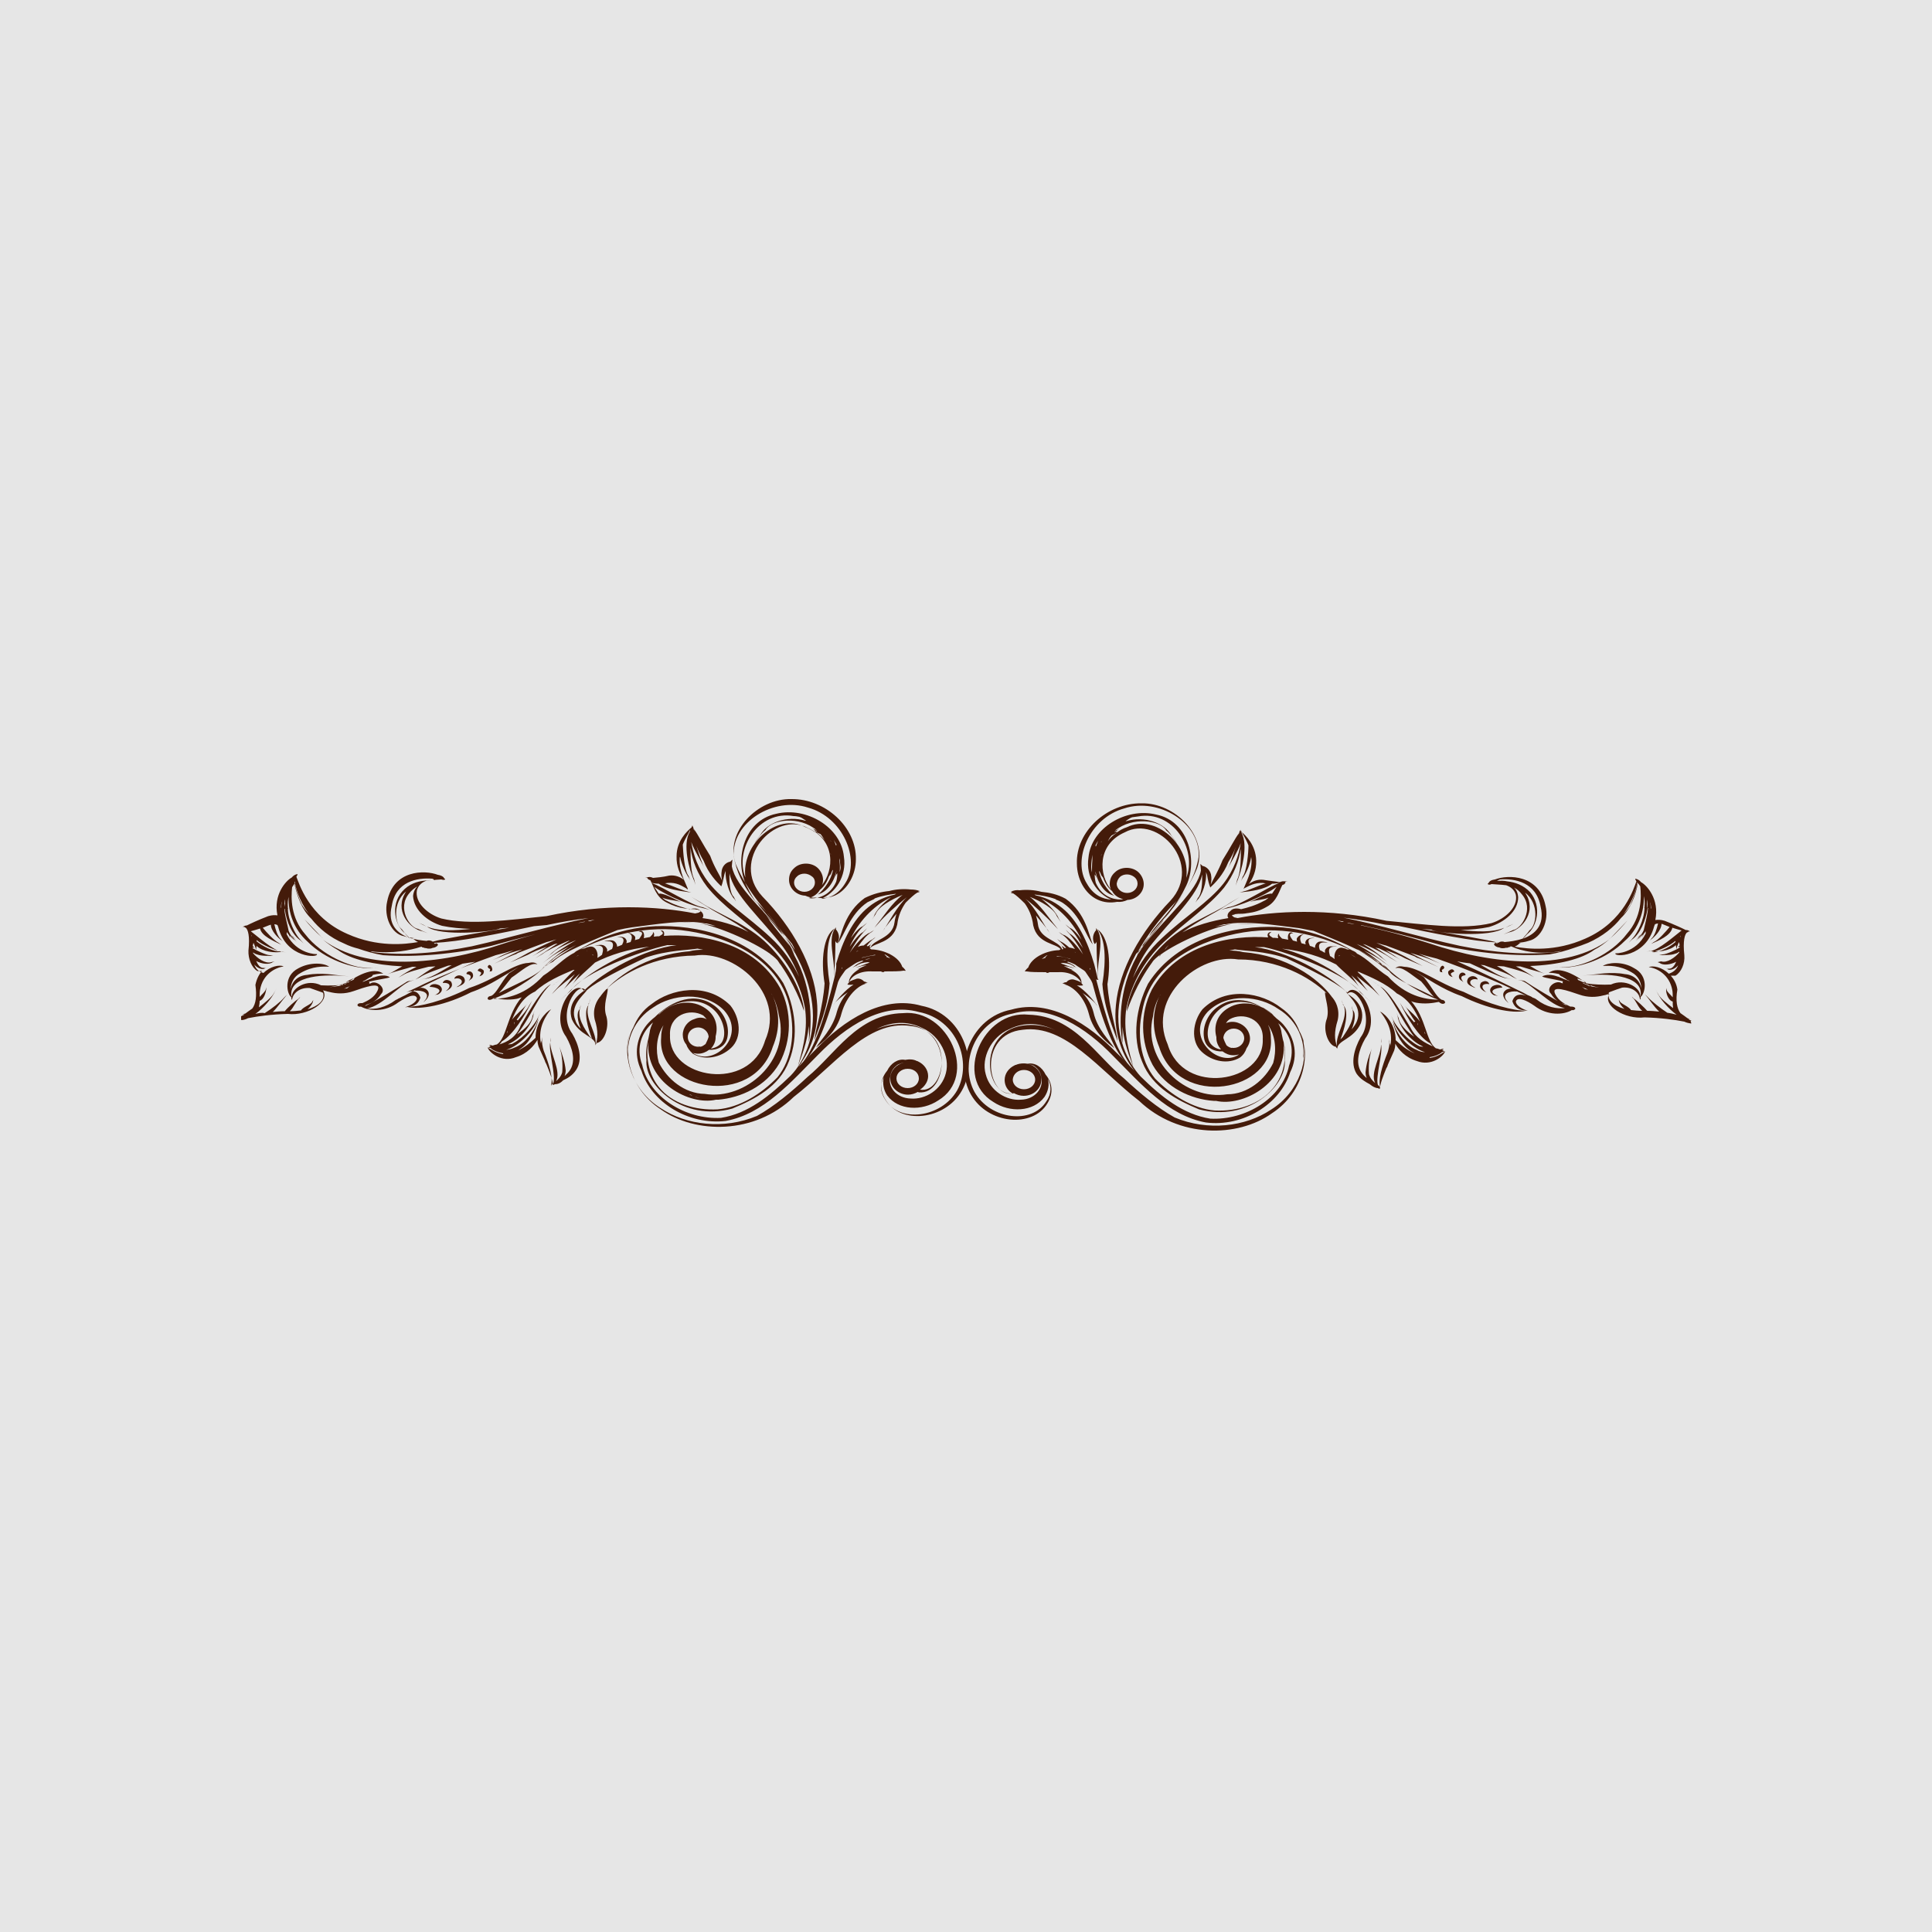 <?xml version="1.0" encoding="utf-8"?>
<!-- Generator: Adobe Illustrator 23.0.0, SVG Export Plug-In . SVG Version: 6.00 Build 0)  -->
<svg version="1.1" id="图层_1" xmlns="http://www.w3.org/2000/svg" xmlns:xlink="http://www.w3.org/1999/xlink" x="0px" y="0px"
	 width="500px" height="500px" viewBox="0 0 500 500" style="enable-background:new 0 0 500 500;" xml:space="preserve">
<style type="text/css">
	.st0{fill:#E6E6E6;}
	.st1{fill:#441B0A;}
</style>
<rect class="st0" width="500" height="500"/>
<g>
	<g>
		<path class="st1" d="M346.3,271.3C346.3,271.3,346.3,271.3,346.3,271.3c0,0,0,0.1,0,0.2L346.3,271.3z"/>
		<path class="st1" d="M284,240.5c2.1,2.6,2.3,7.7,1.3,14.2c0.5,6.7,3,11.9,3.9,14.7c-0.2-2.9-2.2-8.4-2.6-14.7
			C287.6,248.7,286.9,242.4,284,240.5z"/>
		<path class="st1" d="M284,240.5C284,240.5,284,240.5,284,240.5c0-0.1-0.1-0.1-0.1-0.2L284,240.5z"/>
		<path class="st1" d="M283.3,244.3L283.3,244.3c0.2-0.1,0.4-0.3,0.5-0.6c0,2.8,0.1,6.4,0.3,7.7l0.1,1.5l0-0.8
			c-0.4-3.1,1.9-9.5-0.6-11.9c0,0.1,0.1,0.3,0.1,0.5c-0.4,0.4-0.7,1-0.8,1.7C282.8,243.2,283,243.9,283.3,244.3z"/>
		<path class="st1" d="M357.4,269.5c0,0.2,0.1,0.3,0.1,0.5l-0.1-1.3L357.4,269.5z"/>
		<path class="st1" d="M357.5,270l0,0.2c0,0,0,0,0,0.1C357.5,270.1,357.5,270.1,357.5,270z"/>
		<path class="st1" d="M347.4,259.5c0.1,0.1,0.1,0.2,0.1,0.2l-0.3-1L347.4,259.5z"/>
		<path class="st1" d="M347.6,260.1c0.1,0.1,0.1,0.1,0.2,0.2c-0.1-0.2-0.2-0.4-0.3-0.6L347.6,260.1z"/>
		<path class="st1" d="M357,255.2c0,0,0.1,0.1,0.1,0.1c-0.3-0.3-0.7-0.5-1-0.7L357,255.2z"/>
		<path class="st1" d="M355.9,254.4c0.1,0,0.2,0.1,0.3,0.2l-1.7-1.2L355.9,254.4z"/>
		<path class="st1" d="M392.6,256.6c-0.1-0.4-1.2-1.2-2.7-0.5c-1.8,1.1-0.3,2.8,0,3l0.5,0.5l-0.2-0.3
			C388.2,257.1,390.9,256.4,392.6,256.6z"/>
		<path class="st1" d="M388.8,255.6c-0.1-0.5-1.1-1.1-2.5-0.4c-1.7,1.3,0.4,2.6,0.7,2.4l0.7,0.2l-0.4-0.2
			C384.8,256.4,387.3,255.6,388.8,255.6z"/>
		<path class="st1" d="M385.4,254.7c0-0.4-0.8-1.3-2.1-0.4c-0.9,1.5,0.7,2.1,0.9,2.3l0.5,0.2l-0.3-0.2
			C382.9,255.2,383.9,254.4,385.4,254.7z"/>
		<path class="st1" d="M382.4,253.5c0.1-0.4-1.1-1.5-2.4-0.4c-1.1,1.7,1.1,2.2,1.3,2.4l0.6,0.2l-0.3-0.2
			C379.5,254.4,380.7,253,382.4,253.5z"/>
		<path class="st1" d="M379.2,252.4c0.4-0.3-0.8-1.3-1.5-0.2c-0.5,1.1,0.5,1.6,0.7,1.7l0.3,0.3l-0.1-0.2
			C377.7,252.8,378.4,252.5,379.2,252.4z"/>
		<path class="st1" d="M376.4,251.4c-0.2-0.4-0.6-1-1.6,0c-0.2,1.1,0.9,1.4,1,1.4l0.3,0.1l-0.2-0.1
			C375.1,251.8,375.5,251.9,376.4,251.4z"/>
		<path class="st1" d="M373.8,250.4c-0.6-1.6-2,1.4-0.6,1.2l0.2,0.2l-0.1-0.1C372.9,250.5,373.4,251.3,373.8,250.4z"/>
		<path class="st1" d="M437.5,264.2c0,0,0.1,0,0.1,0l0.2,0c-0.2-0.1-0.4-0.2-0.6-0.3c-0.1-0.1-0.2-0.1-0.3-0.2c0.1,0,0.3,0,0.4,0
			l0.2,0c-0.3,0-0.6-0.1-0.8-0.2c-0.5-0.4-1.1-0.8-1.8-1.3c-0.9-1.2-1.3-3.2-0.8-6.1c-0.2-1.5-0.9-2.7-1.7-3.6c0.3,0,0.7,0,1.2,0
			c1.5-0.9,2.5-3.1,2.3-5.3c-0.4-3.7,0.1-5.4,0.7-5.9c0.2,0,0.3-0.1,0.3-0.2c0.2,0,0.3-0.1,0.5,0c0.2,0.2-0.4-0.5-1.1-0.4
			c-1-0.5-2.9-1.4-5.5-2.4c-1-0.3-1.7-0.3-2.4-0.2c1.1-5.4-2.2-9-3.7-9.8c-0.4-0.5-0.9-0.8-1.5-0.9c0,0.2,0.1,0.4,0.3,0.7
			c-0.6,1.5-3.1,10.4-13.2,14.8c-7.8,3.5-14.9,2.7-18.3,2.1c0.5-0.2,1-0.6,1.2-0.8l0.1-0.1l0.3-0.1l-0.2,0l0,0l0,0h0
			c-0.1,0-0.2,0-0.4,0c0.8-0.1,1.7-0.2,2.6-0.5c3.4-0.7,5.3-5.3,4.4-9c-1.6-8.2-9.7-8.2-13.1-6.9c-0.8,0.1-1.5,0.4-1.7,1
			c0,0,0,0-0.1,0c0,0,0,0,0,0c0,0.1-0.1,0.1-0.1,0.2c0.3,0.2,0.6,0.2,1,0c0.9,0.1,2.3,0.1,3.8,0.3c1.1,0.4,2.1,1.1,2.5,2.5
			c0.6,3.1-2.7,6.2-6.3,7.3c-7.5,1.8-17.4,0.3-27.2-0.6c-15-3.3-28.9-2.6-38.5-0.7c-0.3-0.1-0.6-0.1-0.9-0.2
			c-0.7-0.5-0.8-0.6,0.1-0.7c0,0,0,0,0-0.1c0.3,0,0.6-0.1,0.9-0.1c0.7,0,1.6,0,2.5-0.2l0.2,0l-0.1,0c1.5-0.2,3.1-0.6,4.8-1.6
			c2.7-1.4,3.3-4.3,4.1-5.7c0.3,0,0.6-0.2,0.8-0.6c0-0.1-0.1-0.1-0.1-0.2c0.1,0,0.3-0.1,0.4,0h0.2c-0.3-0.1-0.6-0.2-0.8-0.1
			c-0.3-0.1-0.7,0-1.2,0.2c-1.1-0.2-2.5-0.3-4.2-0.6c-1.6-0.2-2.9,0.4-3.8,1.1c1-1.4,2-3.5,1.9-6.1c-0.1-4-2.7-6.5-3.9-7.5v0
			c0,0,0,0,0,0c0,0,0,0,0,0c0,0,0,0,0,0c0,0,0,0,0,0.1c-0.1-0.2-0.1-0.4-0.2-0.6c0,0.1,0,0.2-0.1,0.4c0,0,0-0.1-0.1-0.1
			c0,0.1,0,0.1,0,0.2c-0.1,0.3-0.2,0.6-0.3,1.1c0-0.2,0.1-0.3,0.1-0.5l0-0.1c-1,1.3-2.3,3.9-4.2,6.9c-1.1,2.8-2.4,4.9-3.1,6.4
			c0.2-0.7,0.3-1.7,0.1-2.7c-0.3-1.3-1.4-2.1-2.2-2.2c-0.1-0.1-0.2-0.2-0.3-0.3c0-0.1,0-0.1,0-0.2l0,0.2c-0.1-0.1-0.2-0.1-0.3-0.2
			c0,0,0.1,0.2,0.1,0.5c0,0,0,0,0,0c0,0,0,0,0,0c0,0.3,0.1,0.7,0.1,1.2c-1,5.4-8.3,11.2-14.8,19.4c-0.6,0.8-1,1.5-1.5,2.3
			c0.1-0.2,0.2-0.5,0.3-0.8c0.1-0.3,0.3-0.5,0.4-0.8l2.3-2.8c3.7-5,9.2-10.4,12.3-17.9c2.9-8.3-5.7-17-14.4-16.8
			c-8.9-0.1-17,7.3-16.7,15.6c0,4,2.1,7.8,5.3,9.3c1.7,0.8,3.4,0.9,5.1,0.6c0.9,0.1,1.9-0.1,2.7-0.5c2.3-0.1,4.2-1.9,4.2-4.1
			c0-1.1-0.5-2.2-1.3-3c-0.8-0.8-2-1.2-3.1-1.2c-1.2,0-2.3,0.4-3.1,1.2c-0.9,0.8-1.3,1.8-1.3,3c0,0.5,0.1,0.9,0.3,1.4
			c-3.1-3.8-3.7-11.6,3.6-14.8c8.6-4.7,20.4,8.3,11.8,17.7c-7.7,8-13.3,17.9-14.1,27c-0.7,6.7,1.4,12.3,4.1,16.1l-0.2-0.2
			c0,0,0,0,0,0c0.1,0.1,0.2,0.2,0.2,0.2c0.2,0.3,0.5,0.6,0.7,0.9c-1.5-1.5-3-3.1-4.6-4.6c-7.1-7.4-17.2-14.1-27.3-11.2
			c-10.4,2-14.9,14.3-10.4,22c4.4,7.7,16,8.7,19.8,2.2c1.7-2.8,1.1-5.5-0.5-7.4c-0.9-1.9-2.7-3.2-4.7-2.8c0,0,0.1,0,0.1,0
			c-1.1-0.2-2.2-0.1-3.1,0.3c0,0-0.1,0-0.1,0c-0.1,0-0.1,0.1-0.2,0.1c-1.5,0.7-2.6,2.1-2.6,3.8c0,1.5,0.8,2.8,2.1,3.5
			c-6.8,1.1-9.1-15.4,2.6-16.5c11-1.5,19.8,10.4,30.1,18.4c10.2,9.7,25.5,9.6,34.4,3.2c8.6-5.6,10.1-16,7.1-21.2
			c-0.8-2.2-2.3-4.4-4.8-6.1c-4.8-3.8-14.1-5.8-20.3,0.4c-2.5,3.1-3.2,8.2-0.2,11c2.8,2.6,6.9,3.3,9.9,1.5c0.9-0.7,1.4-1.5,1.7-2.4
			c0.5-0.7,0.9-1.6,0.9-2.5c0-1.9-1.3-3.5-3.1-4.1c-1.1-0.4-2.3-0.3-3.1,0.1c0.2-0.4,0.5-0.7,0.9-1c3.5-2,8.9-0.1,8.6,5.1
			c0.5,11.3-20.6,14.9-24.6,1.4c-5.5-12.5,8.3-23.6,18.2-22c10.4,0,18.5,4.5,23,8.8c-0.2-0.1-0.3-0.2-0.5-0.3c0,1.6,1.2,4.3,0.5,6.8
			c-1.2,3,0.4,7,2.3,7.3l0.1,0.1c0,0.1,0,0.2,0.1,0.3c0-0.1,0.1-0.2,0.1-0.3c0,0.1,0,0.3,0.1,0.4c0-2.2,4.2-2.4,6.1-6.6
			c1.4-4.1-1.8-6.6-3.5-7.6c2.2-2.4,7.3,6.1,3.4,11.3c-1.6,2.9-2.7,6.7-1,9.4c1,1.4,2.3,2.1,3.4,2.7c0.7,0.6,1.5,1,2.1,1
			c0,0,0.1,0.1,0.2,0.1l0.3,0.1c0,0-0.1-0.1-0.1-0.1c0,0,0.1,0,0.1,0.1c0,0,0,0,0,0c0,0,0,0,0,0c0,0,0,0,0,0c0,0,0,0,0,0
			c0.1-1.4,0.8-3.2,1.7-5.4c0.2-0.2,0.3-0.6,0.4-0.9c0.5-1.1,1-2.3,1.6-3.6c0.2-0.6,0.3-1.2,0.3-1.8c0.8,1.5,2.6,3.6,5.6,4.5
			c3.6,1.4,6.8-1.1,7.3-2.5l0.1-0.1c-0.9,0.6-2.3,1.6-4.2,1.8c0,0,0.1,0,0.1-0.1c0,0,0,0,0-0.1c1.3-0.2,2.5-0.7,3.2-1.3
			c0,0-0.1,0-0.2,0c0.3,0,0.5-0.1,0.8-0.2c-0.1-0.1-0.2-0.2-0.5-0.3c0.2,0,0.4,0,0.6,0l-0.4,0c-0.1,0-0.2,0-0.3,0c0,0,0,0,0,0
			c0.1-0.1,0.3-0.2,0.4-0.4c-0.2,0-0.5,0.1-0.9,0.2c-0.2-0.1-0.4-0.1-0.6-0.2c0,0,0.1,0,0.1,0c0,0-0.1,0-0.1,0
			c-0.1,0-0.3-0.1-0.5-0.1c-2.6-1.8-2.5-7.8-6.4-12.2c0.4,0.2,0.9,0.3,1.3,0.4c2.3,0.4,4.3,0.1,5.8-0.2c0,0,0.1,0,0.1,0
			c0.5,0.5,1.2,0.7,1.6,0.2c0-0.2-0.1-0.4-0.2-0.5l0.1,0c0,0-0.1,0-0.1,0c-0.2-0.2-0.5-0.2-0.8-0.3c-1.4-0.9-2.3-3.1-4.5-5.8
			c-0.8-0.6-1.7-1.1-2.5-1.6c3.1,1.7,7.1,4.7,12.3,6.5c6.5,3.2,13.1,4.6,16.5,3.8l0.3,0c-3.4,0-9.6-1.6-16.3-4.9
			c-6.7-2.3-11.7-6.4-15.4-6.5c-0.9-0.2-1.7-0.2-2.3,0.4c1.7-0.7,4,1.6,6.7,3.4c1.1,1.2,2.2,2.9,3.3,4c-3.4-1.9-10.1-4.4-11.6-6.7
			l-1.3-0.8l1.2,0.6l-1.4-0.8c-1.8-1.5-4.2-3.1-6.9-4.7c2.8,1.4,5.2,2.8,6.3,3.9l2.1,1.6l-1.1-0.9c-1.4-1.3-3.2-2.8-5.4-4.2
			c2.2,1.1,4,2.1,4.9,2.9l2,1.4l-1.1-0.8c-1.9-1.6-4.7-3.5-7.7-5.2c2.7,1.1,5.1,2.3,6.1,3.3l1.8,1.3l-1-0.8
			c-1.3-1.3-3.2-2.6-5.3-3.8c0.2,0.1,0.4,0.1,0.7,0.2c2.7,1.2,5.2,2.5,6.4,3.4l1.9,1.1l-1.1-0.7c-1.3-0.8-2.9-2-4.7-3.1
			c0.3,0.1,0.6,0.2,0.9,0.2c1.7,0.8,3.2,1.5,3.9,2l1.8,1l-1-0.6c-0.8-0.6-1.8-1.2-2.9-1.9c2.1,0.7,3.8,1.4,5,2.1l4.6,2l-2.5-1.3
			c-2.6-1.5-5.9-3.1-9.5-4.7c0.8,0.2,1.6,0.5,2.5,0.7c2.4,0.9,5.1,1.9,7.4,2.8l0.9,0.5l-0.6-0.3c1.6,0.6,2.9,1.2,3.7,1.6l2.2,1
			l-1.2-0.6c-1.7-0.8-3.8-1.9-6.1-3.1c2.3,0.7,4.3,1.3,5.4,1.8l2.4,1l-1.3-0.6c-1.2-0.6-2.7-1.3-4.3-2c1.5,0.5,3.1,0.9,4.7,1.3
			c8.2,2.9,16.6,6.4,20.1,8.2l3,1.4c-1.5-0.5-3-0.5-3.6,1.4c0.8,2.6,3.1,2.3,4,2.5c-0.9-0.3-3-1.1-3.1-2.4c0.4-1.4,2.8-0.3,4.8,1.1
			c3.4,2.6,7.6,2.4,9.7,1.1c0.3,0.1,0.6,0,0.9-0.3c0-0.1-0.1-0.2-0.1-0.3c0,0,0.1-0.1,0.2-0.1l0.2-0.1c-0.1,0.1-0.3,0.1-0.4,0.2
			c-0.3-0.3-0.8-0.3-1.2-0.3c-1.3-0.6-3-1.4-3.9-3.2c-1.3-2.6,3.5-0.8,6.2,0.1c2.3,0.8,4.4,0.7,6.3,0.2c0.2,0,0.3-0.1,0.5-0.1
			c0.1,0,0.2-0.1,0.3-0.1c0.3-0.1,0.5-0.1,0.7-0.2c-1.9,3,4,6.7,9.1,6.1c4.2,0.1,7.8,0.6,10.3,1.1c0.6,0.3,1.2,0.4,1.8,0.5
			C437.6,264.2,437.5,264.2,437.5,264.2z M427.5,246.4c1.9-0.4,4.4-1.5,6.1-2.9c0,0.1,0,0.2,0,0.3
			C432.2,245.1,429.1,246.7,427.5,246.4z M434.9,242.5c0,0-0.1-0.1-0.1-0.1c0.1-0.1,0.1-0.2,0.2-0.3
			C434.9,242.3,434.9,242.4,434.9,242.5z M427.2,235C427.2,235,427.2,234.9,427.2,235c0-0.4,0-0.8-0.1-1.2c0-0.1,0-0.2,0-0.3
			c0.1,0.5,0.2,1.1,0.2,1.7C427.2,235.1,427.2,235,427.2,235z M426.3,233.1c0-0.1,0-0.2,0-0.3c0.1,0.4,0.1,0.8,0.1,1.2
			c0,0.3-0.1,0.5-0.1,0.9c0,0,0,0-0.1,0C426.2,234.3,426.3,233.7,426.3,233.1z M423.8,228.5c-0.4,2-1.1,4-1.9,5.8
			c-0.5,0.8-1.1,1.6-1.8,2.4c2.6-3.6,3.5-7,3.6-8.4C423.7,228.4,423.7,228.4,423.8,228.5z M404.1,246.1c-0.2,0.1-0.4,0.1-0.6,0.2
			c-8.2,1-17.1,0.2-25.6-1.5c-10.6-2.3-21-5.5-30.2-7.3c3.5,0.4,7.1,1,10.8,1.8c1.1,0.1,2.2,0.2,3.3,0.3c9,1.9,19.5,4.1,25.9,4.3
			c-0.1,0.1-0.2,0.2-0.3,0.3c0,0,0,0,0,0c-0.1-0.1-0.1-0.1-0.2-0.2c-1.3,0.3,0.1,1.2,0.8,1.2c0.2,0.1,0.5,0.2,0.8,0.2
			c0.3,0,0.6,0,0.8-0.1c0.3,0,0.7,0,0.9-0.2l0,0l0.4,0l-0.2-0.1c0.1,0,0.2,0,0.3-0.1c0.1,0,0.2,0.1,0.3,0.1c0,0,0,0,0,0
			C393.6,246.1,398.4,247.2,404.1,246.1z M347,238.5c-0.3-0.1-0.6-0.2-0.9-0.3c0.5,0.1,1.1,0.2,1.6,0.3c0,0,0,0.1-0.1,0.1
			C347.4,238.6,347.2,238.6,347,238.5z M303.3,243.8C303.3,243.8,303.3,243.8,303.3,243.8c-0.1,0.1-0.2,0.2-0.3,0.3
			C303.1,244,303.2,243.9,303.3,243.8z M302.5,244.6c-0.3,0.3-0.6,0.6-0.8,0.9c-0.1,0.1-0.2,0.2-0.3,0.3
			C301.7,245.3,302.1,244.9,302.5,244.6z M348.8,238.9c0,0-0.1-0.1-0.1-0.1c0.6,0.1,1.2,0.2,1.8,0.4c0,0-0.1,0-0.1,0
			C349.9,239.1,349.3,239,348.8,238.9z M390,244c-0.1,0-0.1,0-0.2,0c0,0,0,0,0,0C389.9,244,390,244,390,244
			C390.1,244,390,244,390,244z M398.7,234.6c1.2,4.9-1.5,7.2-4.5,8.3l1-1.1c2.6-2,3.9-7.2,0.8-10.9c-1.7-1.8-3.9-2.6-5.9-2.8
			c-0.9-0.2-1.8-0.2-2.7-0.1c0.3-0.2,0.6-0.3,0.8-0.4C392,227.3,397.6,228.3,398.7,234.6z M392.9,232.2c-0.1-1.2-0.5-2-1.1-2.5
			c0.8,0.4,1.5,1,2.1,1.8c3.2,3.8-0.2,8.9-2.3,9.2c-0.8,0.4-1.6,0.7-2.5,1.1l1.4-0.5c2.9-0.5,6.9-4.6,4.8-9.2
			c-0.2-0.4-0.4-0.7-0.6-1.1c3.7,2.9,3,8.5,1.1,9.8c-0.5,0.8-1.2,1.4-1.7,2.1c-1.7,0.6-3.5,0.8-4.7,0.9c-0.1,0-0.2-0.1-0.3-0.1
			c-0.5-0.1-1,0-1.3,0.3c-2.2-0.7-11.3-2.2-19.8-3.6c0.9,0.1,1.7,0.1,2.6,0.2c-0.1,0-0.1,0-0.2,0c1.4,0.9,15.5,2.2,18.9-0.5
			c-3,1.3-7.3,1-11.3,0.6c2.6-0.1,5.1-0.3,7.4-0.8C389.4,238.7,392.9,235.8,392.9,232.2z M297.3,245.3c5.7-7.3,12.8-13.5,13.8-19
			c0.1,2.2-0.1,5.1-1.1,6.1l-0.6,1.2l0.4-0.6c1.3-1.2,2.6-4.9,2.3-7.3c0.1,0.2,0.2,0.5,0.3,0.8c0.2,1.3,0.5,2.4,0.8,3.1l0,0.1
			c0,0,0-0.1,0-0.1c0,0,0,0.1,0,0.1c1.2-1.1,3.4-3.3,4.7-6.6c0.8-1.3,1.5-2.7,1.9-3.9c-0.6,1.9-1.3,4-1.7,4.9l-0.5,1.2l0.3-0.7
			c0.7-1.6,2.4-4.1,3.2-6.4c-0.5,3.1-1.7,6.9-4.5,10.5c-3.8,4.8-10.2,8.7-15.9,14.1c-3.3,3-5.8,6.6-7.5,10.3
			C294.2,250.4,295.5,247.8,297.3,245.3z M281.3,228.7c-3.9-6.1,0.6-17,9.7-19.5c8.8-2.9,19.8,3.8,19.2,12.6
			c-1.3,8.2-7.4,13.3-9.4,16.8c-1.7,2.2-3.5,4.4-5.2,6.5c2.6-4.9,8.1-8.9,11.1-15.3c3.5-6.4,1.2-17.3-7.5-19
			c-7.8-1.9-16.8,3.5-17.5,11.1c-0.8,5.1,2.3,9.5,5.9,10.9C285.4,232.7,283,231.7,281.3,228.7z M291.3,212.8L291.3,212.8
			c0,0-0.1,0-0.1,0C291.2,212.8,291.2,212.8,291.3,212.8C291.2,212.8,291.3,212.8,291.3,212.8z M284.3,224.7
			C284.3,224.6,284.3,224.6,284.3,224.7C284.3,224.6,284.3,224.6,284.3,224.7C284.3,224.6,284.3,224.6,284.3,224.7z M285.1,217.7
			C285.1,217.8,285.1,217.8,285.1,217.7c0,0.1,0,0.2-0.1,0.2c0,0,0,0.1-0.1,0.1c0,0,0,0,0,0C285,217.9,285,217.8,285.1,217.7z
			 M282.4,224.2c0-1,0.2-2.1,0.3-3c0,0.1,0,0.1,0,0.2c0,0.4,0,0.9,0,1.3c-0.1,1-0.1,2.1-0.1,3.1
			C282.5,225.4,282.4,224.8,282.4,224.2z M283.6,219.1c0-0.1-0.1-0.2-0.1-0.3c0.2-0.4,0.4-0.8,0.7-1.2
			C284,218.1,283.8,218.6,283.6,219.1z M284.8,222.9C284.8,222.9,284.8,222.9,284.8,222.9c0-0.2,0-0.3,0-0.6
			C284.8,222.5,284.8,222.7,284.8,222.9z M285.4,226.8c-0.1-0.2-0.2-0.4-0.2-0.5C285.2,226.5,285.3,226.7,285.4,226.8z M284.9,222
			c0-0.2,0.1-0.5,0.1-0.8c0-0.1,0.1-0.1,0.1-0.2C285,221.4,284.9,221.7,284.9,222z M289.8,227c0.5-0.5,1.2-0.7,1.9-0.7
			c0.7,0,1.4,0.3,1.9,0.7c0.5,0.4,0.8,1,0.8,1.7c0,1.3-1.2,2.4-2.7,2.4c-1.5,0-2.7-1.1-2.7-2.4C289.1,228.1,289.3,227.5,289.8,227z
			 M287.8,230.6c0.6,1.1,1.6,1.8,2.9,2.1c-0.2,0-0.4,0.1-0.6,0.1c-2.2,0-5-0.9-6.5-4.3c-0.2-0.7-0.3-1.5-0.3-2.2
			c0.1,0.2,0.2,0.3,0.3,0.4l0.7,1.6l-0.4-0.9c-0.2-0.6-0.4-1.2-0.4-1.9c0.6,3.1,2.4,5.8,4.9,6.3c-0.7-0.3-3.3-2.9-4-6.4
			c0.1,0.1,0.1,0.1,0.2,0.2l0.1,0.2c0.2,0.5,0.4,1,0.7,1.2l0.1,0.2C286,228.6,286.8,229.8,287.8,230.6z M286.7,217.7
			c0.3-0.6,0.6-1.1,1-1.5c0.5-0.2,1-0.6,1.3-0.6C288,216.1,287.3,216.9,286.7,217.7z M291.6,214.1c-1,0.3-1.8,0.8-2.5,1.3
			c-0.1,0-0.2,0-0.4,0l0.6-0.5l-0.7,0.4c0,0,0,0,0,0c-0.1,0-0.1,0-0.2,0c0.1-0.1,0.3-0.2,0.4-0.2l0.9-0.7l-0.5,0.3
			c-0.2,0.1-0.5,0.2-0.7,0.3c4.6-3.8,11.8-2.7,13.3-0.1c1.2,0.9,1.9,2.3,2.9,3.4l-1.5-2c-1.8-3.4-7.1-5.2-11.7-3.8
			c-0.1,0-0.1,0-0.2,0c0.2-0.1,0.4-0.3,0.6-0.4l0,0l0,0c0.4-0.3,0.8-0.5,1.1-0.6c0.5-0.1,1-0.1,1.5-0.2c9.1-1.7,15.4,8.5,12.5,15.9
			C308.2,218.8,299,210.4,291.6,214.1z M304,233.7c0.2-0.2,0.3-0.4,0.5-0.6c-2.6,4-5.9,6.7-7.1,9.2c-0.9,1-1.6,2.1-2.2,3.3
			c-0.3,0.4-0.7,0.8-1,1.2C296.7,242.3,300,237.8,304,233.7z M264.9,275.1c-0.2,0-0.3,0-0.5,0C264.6,275.1,264.7,275.1,264.9,275.1z
			 M263.9,275.2c0,0-0.1,0-0.1,0C263.8,275.3,263.9,275.2,263.9,275.2z M265,276.9c1.6,0,2.9,1.1,2.9,2.5c0,1.4-1.3,2.5-2.9,2.5
			c-1.6,0-2.9-1.1-2.9-2.5C262.2,278,263.4,276.9,265,276.9z M265.8,265.3c-13,0.8-11.3,18.4-3.7,17.7l0.3-0.1
			c0.7,0.4,1.6,0.7,2.5,0.7c2.6,0,4.6-1.9,4.6-4.2c0-2-1.5-3.6-3.5-4.1c0.5,0.1,1,0.3,1.5,0.5c0.9,0.6,1.8,1.5,2,3.1
			c0.6,2.6-1.5,5.6-5.3,5.7c-3.7,0.3-8-2.2-9.1-6.6c-1.2-4.2,1.4-9.6,6-11.6c4.2-2.1,8.2-1.6,12,0.2
			C270.9,265.6,268.4,265.1,265.8,265.3z M265.3,275.1c0.2,0,0.3,0,0.5,0C265.7,275.1,265.5,275.1,265.3,275.1z M312.5,261.9
			c5.2-5.2,13.6-4.1,18.3-0.8c5.2,3.1,6.9,8.6,6.5,12.2l0,0.6c0.3-1.5,0.3-3.6-0.3-5.8c1.8,5.5-0.4,14.3-8.1,19.1
			c-6.6,4.4-16.3,5.6-24.9,2c-4.5-2.5-8.9-6.2-13.1-10.1c-7.1-5.7-12.9-16.2-24.7-16.5c-11.8-1.3-19.6,16.3-9.1,22.6
			c4.2,2.8,10.3,2.6,13.2-1.3c1-1.5,1.3-3.2,0.9-4.7c0.9,1.7,1,3.8-0.4,5.8c-3.7,6.1-14.5,4.8-18.6-2.4c-4-7.3,0.1-18.5,9.9-20.3
			c9.4-2.6,19,3.7,26,11c7.1,7.1,14.1,15.4,24,17.2c9.7,1.2,19.2-4.8,21.8-13c2.2-4.4,1.1-8.8-1.4-11.9l0.1,0.1l-0.1-0.1
			c-0.6-0.8-1.3-1.4-2.1-2c-3.1-3.1-9.3-7-15-3.2c-2.8,1.8-4.3,5.2-3.8,8.2c0.4,2.8,2.9,3.6,4.8,3.5c0.8,0.6,1.7,1,2.8,1
			c0.5,0,1-0.1,1.4-0.2c0,0,0,0-0.1,0.1C315.2,276.4,306.7,268.3,312.5,261.9z M346.4,247.3c0.1,0,0.3,0,0.4,0c0,0-0.1,0.1-0.1,0.1
			c0,0,0,0-0.1,0c0,0,0,0.1,0,0.1C346.5,247.4,346.5,247.3,346.4,247.3C346.4,247.3,346.4,247.3,346.4,247.3
			C346.4,247.3,346.4,247.3,346.4,247.3z M351.3,248.2C351.3,248.2,351.3,248.2,351.3,248.2C351.3,248.2,351.3,248.2,351.3,248.2
			C351.3,248.2,351.3,248.2,351.3,248.2z M347.9,246.4c0.1,0,0.2,0,0.3,0c0,0,0,0,0,0C348.1,246.4,348,246.4,347.9,246.4z
			 M350.4,247.5c-0.3-0.2-0.7-0.4-1-0.6c0,0,0,0,0,0c0.6,0.3,1.3,0.7,2,1.2C351.1,247.9,350.8,247.7,350.4,247.5z M348.6,245.7
			c-0.3-0.2-0.7-0.3-1.2-0.4c-1.5-0.3-2.3,1.5-2,2.9c-0.4-0.3-0.8-0.6-1.2-0.8c-0.3-1.1-0.7-2.4,1.2-2.4l0.7-0.1l-0.4,0
			c-0.7,0.2-2-0.5-2.8,1c0,0.3,0,0.5,0,0.7c-0.4-0.2-0.8-0.5-1.3-0.7c-0.4-1-0.5-2.1,1.3-2l0.7,0l-0.4-0.1c-0.6,0-2.2-0.7-2.8,0.9
			c0,0.2-0.1,0.4-0.1,0.6c-0.4-0.2-0.8-0.4-1.3-0.5c-0.4-0.9-0.8-1.9,0.7-2l0.6-0.1l-0.3,0c-0.5,0.1-1.9-0.1-2.2,1.2
			c0,0.2,0.1,0.3,0.1,0.5c-0.3-0.1-0.7-0.2-1.1-0.3c-0.3-0.8-0.7-1.7,0.5-2.3l0.2-0.1c4.7,1,9,2.6,12.5,4.4
			C349.6,245.8,349.1,245.7,348.6,245.7z M335.6,242.9c0,0.3,0,0.6,0.1,0.8c-0.4-0.1-0.7-0.2-1.1-0.3c-0.5-0.8-1.4-1.7-0.1-1.9
			l0.5,0l-0.3,0c-1.2-0.7-1.6,0.7-1.3,1.7c-0.5-0.1-1.1-0.2-1.6-0.3c-0.4-0.4-0.9-0.8-0.8-1.2l0.2-0.2l-0.1,0.1
			c-0.4,0.1-0.5,0.6-0.3,1.2c-0.3,0-0.6-0.1-1-0.1c-0.1,0-0.2,0-0.4,0c-0.6-0.4-1.4-0.8-0.6-1.3l0.3-0.3l-0.2,0.1
			c-0.9,0.1-1,0.8-0.7,1.4c-9.5-0.7-23.4,1.7-30.1,13.5c-3.1,6.2-3,13.5,0.2,19.5c3.4,5.9,9.9,8.9,15.8,9.3c0.2,0,0.4,0,0.6,0
			c6.8,1.6,18.5-4.5,17.5-15.1c0.8,3.9,0.2,8.3-2.7,11.8c-3.4,4.2-9.4,6.1-15.1,5.8c-5.8-0.5-11.4-4.1-15.5-8.3
			c-3.9-4.8-4.6-11.5-3.3-17.4c2.2-12.9,15.7-18.7,26.2-20.4c5.5-0.9,10.9-0.6,15.7,0.4C336.9,241.8,336,242.1,335.6,242.9z
			 M319.3,271.2c-0.1,0-0.2,0-0.4,0c0.2-0.1,0.3-0.1,0.5-0.2c-0.2,0.1-0.5,0.2-0.7,0.2c-0.5-0.1-1-0.4-1.3-0.7
			c-0.3-0.6-0.6-1.2-0.8-1.9c0.1-1.3,1.2-2.4,2.7-2.4c1.5,0,2.7,1.1,2.7,2.5C322,270,320.8,271.2,319.3,271.2z M318.2,264.5
			c0,0,0.1,0,0.1,0C318.2,264.5,318.2,264.5,318.2,264.5z M318.2,284.6c0.1,0,0.1,0,0.2,0C318.3,284.6,318.3,284.6,318.2,284.6z
			 M318.9,284.4c0.5-0.1,0.9-0.2,1.4-0.4C319.8,284.2,319.3,284.3,318.9,284.4z M320.8,283.8c0.3-0.1,0.5-0.2,0.8-0.3
			C321.4,283.6,321.1,283.7,320.8,283.8z M326.7,280.1C326.7,280.1,326.7,280.1,326.7,280.1C326.8,280.1,326.8,280.1,326.7,280.1
			C326.7,280.1,326.7,280.1,326.7,280.1z M318,260.8c-3.3,1.9-3.9,5-3.2,7.6c0,0.1,0,0.1,0,0.2c0,0,0,0.1,0,0.1
			c0,1.1,0.5,2.1,1.2,2.9c-0.9-0.1-1.9-0.5-2.7-1.5c-1.4-1.9-0.8-5.6,1.4-8c5-5.5,13-1.6,14.9,0.7c-0.1,0-0.1-0.1-0.2-0.1
			C326.5,259.7,321.5,258.7,318,260.8z M328.9,268.7c0-1.3-0.2-2.4-0.7-3.4c0.1,0.1,0.2,0.2,0.2,0.3c1.7,2.7,2,6.3,1.1,9.5
			c-2.1,4.3-6.6,8.1-11.9,8.1c-10.7,1.7-22.1-8.6-19.2-20.2c0.2-1.9,0.8-3.6,1.6-5.1c-1.7,3.8-2,8.3,0,13.1
			C305.1,287.2,330,282.5,328.9,268.7z M300.4,257.3c-0.1,0.2-0.2,0.3-0.3,0.5C300.2,257.6,300.3,257.4,300.4,257.3z M351.2,264.2
			c-0.3,0.8-0.8,1.5-1.4,2.2c0.8-1.8,1.2-4.1,0.3-5l-0.3-1.1l0.1,0.6c1,2.6-1.1,5.5-2.4,7.5c-0.2,0.2-0.4,0.4-0.6,0.6
			c1-2.6,2.3-6.9,0.9-8.7c1.2,3.4-2.3,7.3-1.8,10.5c-0.6-1.7-0.8-3.6,0.2-6.8c0.6-2.8-0.5-5-1.7-6.2l0.2,0.2
			c-3.6-4.9-11.7-10.7-23-11.6c-1.1-0.3-2.4-0.4-3.6-0.4c0.5-0.1,1-0.2,1.5-0.3c2.3,0.4,7.8,0.4,13.3,2.3c6.1,2.8,12.7,6.2,15,8.2
			l0.7,0.6c-0.1-0.1-0.2-0.1-0.3-0.2C349.2,258,352.6,260.6,351.2,264.2z M365,265.9c-2.7-4.4-5.5-9.4-7.8-10.6
			c3.2,2.7,5.6,9,8.8,13c-2-1.4-3.8-3.2-4-4.7l-0.6-1.6l0.3,0.9c0.3,2.7,3.3,6.5,6.5,7.9c0,0,0.1,0.1,0.1,0.1
			c-0.3,0-0.6-0.1-0.9-0.1c-0.1-0.1-0.2-0.1-0.4-0.2c-3-1.6-5.3-4.7-6.1-6l-0.9-1.8l0.5,1.1c0.6,2.8,4.6,7.3,8.3,8.4
			c-0.7,0-1.5-0.2-2.2-0.6c-3-1.2-4.9-4.4-5.5-5.7l-0.7-1.8l0.3,1.1c0.6,2.1,1.9,5.2,4.7,6.9c0.2,0.1,0.4,0.2,0.7,0.4
			c-2.2-0.9-3.8-2.4-4.9-3.4c0-3.8-2.4-6.6-4-7.4l-0.1-0.1c1.3,1.6,3.6,4.8,2.7,9c0-0.3-0.1-0.6-0.2-0.8l-0.1-0.9v0.5
			c0.2,0.9-0.1,1.9-0.4,2.9c-1.4,3.5-2.5,7.1-1.9,9c-0.1,0-0.1-0.1-0.2-0.1c0,0,0.1,0,0.1,0c-0.1-0.2-0.2-0.3-0.5-0.5
			c-0.7-2.1,1.4-8.5,0.8-10.5c0.1,2.9-2.9,7.4-1.5,10c-0.6-0.5-1.3-1.2-1.6-2.3c-0.2-2,0.1-4.4,0.4-5.4l0.3-1.3l-0.2,0.7
			c-0.6,1.4-1.2,3.3-1.4,5.5c0,0.5,0.1,1,0.3,1.5c-0.6-0.5-1.1-1-1.5-1.7c-1.4-2.3-0.6-5.5,1.1-8.5c4.5-6-2.3-15.3-4.6-11.9
			c-5.2-5-15.7-10.8-24-11.8c0.8,0,1.6,0,2.4,0c7,1.5,21.8,7.2,24.9,11.7l3,2.7l-1.7-1.5c-4.3-4.9-13.5-10.5-21.5-12.5
			c5.3,0.6,10.1,2.1,14,4.1c1.4,1.5,4.8,4.2,5.7,5.5l0.7,0.9l-0.4-0.5c-0.5-0.8-1.3-2-2.1-3.1c1.4,1.3,2.9,2.6,3.5,3.3l0.8,0.8
			l-0.4-0.5c-0.7-0.9-1.6-2.2-2.5-3.4c2,1.6,4.2,3.3,5,4.2l1,1l-0.5-0.6c-1.3-1.6-3.3-3.9-5.3-5.7c0.1,0,0.2,0,0.3,0
			c3.2,1.4,7.1,3,9.9,5.6c3.2,1.6,4.8,4.5,6,7.3c-0.9-1.3-2.8-2.9-3.4-3.5l-0.5-0.6l0.3,0.4c0.7,1,1.5,2.6,2.4,3.7c0,0,0,0-0.1,0
			c-0.1,0-0.2,0.1-0.2,0.2c-1.3-1.5-2.5-2.9-2.9-3.8l-0.8-1.3l0.4,0.8c1.4,2.9,4.4,8.1,7.4,9.7c0.2,0.3,0.5,0.5,0.7,0.8
			C368.8,269.9,366.4,268.7,365,265.9z M367,265.5C367,265.5,367,265.5,367,265.5C367,265.5,367,265.5,367,265.5
			C367,265.5,367,265.5,367,265.5z M366.8,264.8c0.1,0.1,0.1,0.1,0.2,0.2c0,0.1,0,0.3,0,0.5C367,265.2,366.9,265,366.8,264.8z
			 M368.7,267.4c0-0.2-0.1-0.3-0.1-0.5c0.1,0.2,0.2,0.5,0.3,0.7C368.9,267.6,368.8,267.5,368.7,267.4z M368,265.5
			C368,265.4,368,265.4,368,265.5c0,0,0.1,0.1,0.1,0.2C368,265.6,368,265.5,368,265.5z M358.1,249.8l0.7,0.5c2.9,3.2,9.3,7,13.4,8.4
			c-3.6,0-8.5-1.1-13-6c-3-1.9-5.3-4.6-8-5.9c-0.3-0.4-0.7-0.6-1.2-0.8c-2.3-1.2-9.2-5.6-19.8-6.1c-10.1-0.4-25.4,2.5-33.1,14.7
			c-3.1,6.2-4.2,13.8-1.5,20.2c2.6,6.7,9.2,10,14.7,12.3c12.7,3.4,22.7-6.1,22.2-12.6c0.2-1.7,0.1-3.7-0.5-5.5
			c-0.1-0.5-0.2-1-0.3-1.5c-0.1-1-0.4-1.9-0.9-2.7c2.9,2.5,4.5,6.4,2.8,11c-1.7,8.3-11.2,14.2-20.4,13.7c-7-1.1-12.6-5.6-18-10.9
			c-3.4-3.7-6.6-10.4-5.6-18.5c0.5-4.3,2-8.8,4.4-13.2l1-1.2c-0.3,0.6-0.5,1.2-0.8,1.8c-4.9,8.8-4.5,18.1-3.7,22.5
			c0-1.2,0-2.6,0-4.3c0.4,4.4,1.9,7.9,2.8,10.4c-0.9-3.4-2.6-8.4-1.9-14.5c1-6,4.3-12.7,9.9-17.9c5.5-5.1,11.5-9.1,15.5-14
			c2.6-3.4,3.9-7,4.3-10.1c0.1,3-0.1,6.5-0.9,8l-0.4,1.6l0.3-0.9c1.3-3.1,3-9.5,1.2-12.8c0-0.1,0-0.3-0.1-0.4V215
			c0.4,0.9,1.3,2.2,1.9,3.8c0,1.8-0.4,6.6-1.5,8.1l-0.4,1.1l0.3-0.6c0.9-1.2,2-3.4,2.3-5.6c0,0.2,0.1,0.5,0.1,0.7
			c0.1,3.3-1.5,6-2.1,7.6l-0.1,0.1c0.1-0.1,0.2-0.2,0.3-0.3c0,0,0,0,0,0c1.2-0.6,2.6-1.5,4.9-1.4c0.2,0.1,0.5,0.1,0.7,0.1
			c-2,0.6-4.6,1.9-5.8,2.1l-1,0.3l0.6-0.1c2.1-0.2,6-0.7,7.8-2.2c0.6,0,1.2-0.1,1.8-0.2c0,0,0,0,0.1,0c-2.9,1-10.4,6-13.3,6.3
			l-1.9,0.7l1.1-0.3c3.8-0.7,10-3.2,13.4-5.7c-0.4,0.6-0.8,1.2-1.2,1.8c-1.1-0.3-4.1,1.4-5,1.8l-0.7,0.3l0.4-0.1
			c1.2-0.4,3.1-0.4,4.4-1c-0.4,0.4-0.8,0.7-1.3,0.9c-2,1.1-4.1,1.7-5.8,2.1c-1-0.3-2.2-0.3-2.8,0.5c-0.5,0.3-1,1.1-0.5,1.8
			c-4.3,0.7-8.6,1.9-11.9,3.7c4.2-3.1,8.6-5.1,10.6-6.5l4.2-2.6l-2.4,1.4c-4.5,3.1-12.1,5.5-17.5,11c-5.4,5.3-8.9,12.2-9.3,17.2
			c0.5-1.4,2.5-7.2,6.7-12.9c0,0,0,0.1-0.1,0.1c0.4-0.6,1.1-1.2,2-1.9c-0.1,0.2-0.1,0.3-0.1,0.5c0.1-0.2,0.2-0.3,0.2-0.5
			c4.6-3.4,14.6-7.7,19.6-8.1c-1.7,0.2-3.6,0.4-5.5,0.9c0.8-0.3,1.6-0.5,2.4-0.7l0.4,0c5.2-1,12.4,0.2,19,1c1.2,0.2,2.4,0.5,3.7,0.7
			c5.3,2.2,14.3,5.6,16.7,8.2L358.1,249.8z M410.2,256c-0.2-0.2-0.5-0.4-0.8-0.6c0.1,0,0.2,0.1,0.2,0.1c0.4,0.2,0.9,0.4,1.4,0.6
			C410.7,256.1,410.5,256,410.2,256z M411.3,255.2c-0.4-0.2-1-0.5-1.6-0.7c0-0.1-0.1-0.2-0.2-0.2c0.5,0.2,1,0.4,1.6,0.6l0.7,0.5
			C411.7,255.3,411.5,255.2,411.3,255.2z M414.8,255.7c-0.7-0.1-1.8-0.2-2.9-0.4l-0.5-0.4c0,0,0,0,0,0
			C412.4,255.3,413.6,255.6,414.8,255.7C414.8,255.7,414.8,255.7,414.8,255.7z M409.1,253.9l-0.3-0.1c-0.1-0.1-0.3-0.1-0.4-0.2
			c-0.1-0.1-0.1-0.3-0.2-0.4c0.9,0.3,1.8,0.7,2.3,1.1C409.9,254.3,409.4,254.1,409.1,253.9z M431.5,262.1c-1.7-1.1-4.1-3-5-4
			l-0.8-0.8l0.4,0.5c0.8,0.9,1.9,2.7,3.3,4c-1-0.1-2-0.2-3.1-0.2c-0.8-0.9-2.7-2.7-3.5-3.2l-0.5-0.5l0.2,0.3
			c0.9,0.7,1.4,2.5,2.5,3.4c-1,0-2-0.1-2.9-0.2c-0.5-0.9-2.8-1.7-2.9-2.3l-0.3-0.4l0.1,0.3c0.1,0.7,0.7,1.5,1.4,2.1
			c-2.8-0.8-4.6-2.3-4-4.3c0,0,0.1,0,0.1,0c0.1,0,0.1-0.1,0.2-0.1c1.1-0.4,2.1-0.8,3.1-1.1c2.5-0.3,4.4,1.2,4.6,2.9l0.1,0.2
			c0.1-0.2,0.1-0.4,0.1-0.7c1.2-0.9,2.2-5.5-1.8-7.5c-3-1.8-6.7-1.4-8-0.5l-0.1,0c1.7-0.1,4.4-0.2,7.5,1.6c1.9,1,2.5,2.7,2.6,4.2
			c-0.3-1.6-1.6-3.5-4.3-3.7c-3.6-0.7-7.4,0.1-9,0.2l-2.1,0.2l1.2-0.1c4.3-0.4,14.7-0.4,14,5.2c0,0,0,0,0,0c0,0.1,0,0.2-0.1,0.2
			c0.1-2.2-4-4.7-7.6-3c-2,0.1-4.5,0-6.3-0.3c-2.4-1.9-7.2-4.8-9.8-2.7c0.4-0.1,1.4,0,2.7,0.3c0.1,0.3,0.5,0.6,0.9,0.7
			c0.1,0.1,0.2,0.2,0.3,0.2c0.1,0.1,0.3,0.2,0.5,0.3c0.2,0.2,0.5,0.4,0.9,0.5c0,0,0,0.1,0,0.1c-0.5-0.2-0.9-0.4-1.3-0.5
			c-0.4-0.2-0.9-0.4-1.4-0.6l-0.3-0.1l0.2,0.1c-1.6-0.6-3.1-0.7-4.2-0.1c0.5,0.4,3.3,0.7,5.5,1.3c-0.1,0-0.1,0-0.2,0.1
			c0,0.2,0,0.3,0.1,0.4c-0.1,0-0.3-0.1-0.4-0.1c-1.5-0.9-4.3,1.3-2.7,2.8c1,1.7,2.5,2.4,3.7,2.7c0.1,0.1,0.3,0.3,0.5,0.4
			c-2.9-1.3-9.1-5.1-11-6.4c-0.6-0.2-1.2-0.2-1.8-0.3l1,0.2c3,1.2,7.3,6.4,11.2,7.1c-2.1,0.2-4.7-0.2-7.3-2.2
			c-0.2-0.2-0.5-0.3-0.9-0.5l0.1,0.1l-0.2-0.1c-0.4-0.3-0.9-0.5-1.4-0.7l-1.1-0.6c-4.5-2.2-10.7-5.3-17.1-8.1
			c1.1,0.2,2.2,0.4,3.3,0.5c3.2,1.5,7.2,3.3,9,3.8l1.9,0.3l-1.1-0.2c-2-0.4-4.5-2.1-7-3.5c0.3,0,0.6,0.1,0.9,0.1
			c2.4,0.9,6.1,2.1,7.3,3l1.2,0.6l-0.6-0.4c-1.2-0.8-2.8-2-4.6-3c0.6,0,1.2,0.1,1.8,0.1c2.4,0.6,5.6,1.5,6.7,2.2l1.1,0.6l-0.6-0.4
			c-1-0.7-2.5-1.6-4.1-2.4c0.4,0,0.7,0,1.1,0c1.6,0.5,4.4,1.3,5.5,1.6l0.9,0.3l-0.5-0.2c-0.9-0.3-2.1-1.1-3.3-1.8
			c7.3-0.3,13.4-1.8,16.6-4.2c1.4-0.7,2.7-1.7,3.9-2.7c-11,8.3-30.2,6.6-46.4,1.1c-5.9-1.9-12-3.5-17.8-4.7c0,0-0.1,0-0.1-0.1
			c6.2,1.3,13.4,3.1,20.8,5.2c9.4,2.1,19.4,3,28,2.4c2.3-0.4,4.4-1,6.4-1.7c1.2-0.4,2.4-0.8,3.6-1.3c3.8-1.7,6.6-4,8.5-6.4
			c2.5-2.4,3.8-5.8,4.4-9.1c0.2,0.3,0.4,0.6,0.6,0.9c0.3,2.7,0.4,7.9-3.4,12.2c-4.3,5.7-11.8,8.4-15,8.6c-1.4,0.2-2.8,0.2-4.2,0.1
			l2.4,0.1c4.7,0,11.5-2.2,16.2-6.9c3.6-3.1,5.1-7.8,4.9-11.6c0.2,0.8,0.3,1.7,0.2,2.7c0,0.1,0,0.1,0,0.2c-0.1,0-0.1,0.1,0,0.2
			c-0.1,3.2-1.9,6.4-2.8,7.5l-1.3,1.5l0.8-0.8c2.1-1.4,3.6-4.8,4.1-8.2c0,0,0,0,0.1,0c0,0.3-0.1,0.6-0.1,1c-0.3,1.9-0.8,3.7-1,4.7
			c-0.3,0.7-0.6,1.2-1.1,1.5l-0.9,1l0.5-0.5c0.4-0.2,0.8-0.6,1.2-1c-0.3,0.4-0.6,0.8-1,1l-0.8,0.9l0.5-0.5c0.4-0.3,0.9-0.7,1.4-1.2
			l-0.1,0.8l0.2-0.9c0.2-0.2,0.4-0.5,0.6-0.8c0,0.2,0,0.4,0,0.6c-2.6,5.2-7.9,5.2-7.8,5.1c-0.7,1,7.8,1.3,10-7
			c0.1-0.2,0.1-0.3,0.2-0.5c0.2-0.1,0.5-0.2,0.8-0.2c-0.3,1.3-0.8,3.1-1.7,3.9l-0.5,0.6l0.3-0.3c0.9-0.6,2.8-2.5,2.8-4.1
			c0.2,0,0.4,0.1,0.6,0.2c0.5,0.2,1,0.4,1.5,0.6c-1,1.2-2.9,3.4-4.1,3.9l-0.7,0.5l0.4-0.2c1.3-0.6,4.7-1.9,5.1-4
			c0.9,0.3,1.7,0.5,2.4,0.7c-1.7,1.3-6,5.1-8,5.3l0,0l-0.8-0.1l0.6,0.1c0,0,0,0,0,0l-1.1,0.3l0.7-0.2c0.2,0,0.4-0.1,0.6-0.1
			c1.6,0.4,5,0,6.5-1.5c0,0.3,0.1,0.5,0.1,0.6v0.4l0.1-0.2c0.1-0.5,0.4-1,0.6-1.6c0.1,0.3,0.2,0.7,0.2,0.9c-0.3,0.1-0.4,0.3-0.3,0.4
			c0.1,0,0.2-0.1,0.3-0.1c0,0.1,0,0.2,0,0.2c-0.8,0.6-3.5,1.8-4.4,1.8l-0.9,0.2l0.5,0c1-0.1,2.4,0.1,3.7-0.4c0.4-0.1,0.7-0.3,1-0.5
			c0,0.1,0,0.1,0,0.2c-1.1,1.3-3.2,2.8-4.7,2.3L429,249l0.5,0.2c0.9,0.7,2.8,0.5,4.3-0.3c-0.4,0.9-1,1.9-2,1.8l-0.6,0.1l0.3,0
			c0.7,0.5,2.1-0.1,2.8-1c-0.5,1.4-1.6,1.9-2.4,2.2c-1.8-1.7-4.1-2.2-5.2-1.7c2,0.2,5.4,1.9,6.1,6c0.1,0.6,0.1,1.2,0.1,1.8
			c-0.6-0.7-1.5-1.4-1.6-2l-0.1-0.4l0,0.3c-0.1,0.9,0.5,2.9,1.7,3.2c0,0.6,0,1.1,0.1,1.7c-1.7-1.3-3.4-2.6-3.9-3.7l-0.7-1.2l0.4,0.7
			c0.8,1.8,2.9,4.3,5.1,5.9C433.1,262.4,432.3,262.2,431.5,262.1z"/>
		<path class="st1" d="M390.5,239.6c-0.3,0.2-0.6,0.3-0.9,0.5l2.1-1L390.5,239.6z"/>
		<path class="st1" d="M389.6,240C389.5,240.1,389.5,240.1,389.6,240C389.6,240.1,389.6,240,389.6,240L389.6,240z"/>
		<path class="st1" d="M416.8,242.7c-0.1,0.1-0.3,0.2-0.4,0.3c0.1-0.1,0.2-0.1,0.3-0.2L416.8,242.7z"/>
		<path class="st1" d="M421.2,238.2l-4.4,4.6C418.4,241.4,419.8,239.8,421.2,238.2z"/>
		<path class="st1" d="M284.3,253.6l-0.2-0.3c-0.3-1.2-0.6-2.4-0.9-3.7c-1.7-5.9-4.3-11.4-8.3-14.6c-2.3-1.9-4.7-2.8-6.9-3.3
			c-0.1-0.1-0.2-0.1-0.3-0.2c1.7,0.2,3.6,0.5,5.5,1.2l0.2,0.2l-0.2-0.1c0.6,0.2,1.3,0.5,1.9,0.9c4.6,3.1,6,8.7,7.7,10.7
			c-1-2.3-1.7-8-7-11.8c-2.2-1.2-4.3-1.6-6.3-1.8c-1.8-0.5-3.9-0.6-5.6-0.4c-0.8-0.1-1.6,0-2.3,0.4c0.1,0,0.3,0,0.5,0
			c-0.2,0.1-0.4,0.1-0.5,0.2l0,0h0h0c0.1,0.1,0.3,0.2,0.6,0.2c0.7,0.4,1.8,1.4,3,2.6c1,1.4,1.9,3.2,2.2,5.7c1.1,4.9,6.1,4.6,7.1,6.2
			c-0.1,0-0.2,0.1-0.4,0.2c-3.4,0.1-7.1,1.9-8,4.5c-0.4,0.3-0.7,0.7-0.9,1c0.1,0,0.3,0,0.5,0c1.1,0.2,2.9,0.2,5,0.2
			c0.2,0.3,0.6,0.2,0.9,0c0.7,0,1.5,0,2.2,0c3-0.2,5.3,1.2,6,2.7c-0.4-0.3-0.9-0.5-1.6-0.7c-0.9-0.4-1.9,0.1-2.2,0.6
			c-0.4,0-0.7,0.1-1.1,0.4c0.2-0.1,0.5,0,1,0.1c0,0,0,0,0,0c0,0,0,0,0.1,0c0,0,0,0,0.1,0c-0.2,0-0.5,0-0.7,0l-0.2,0
			c2.3,0.4,5.4,3.1,6.6,7.7c1.2,4.9,5,7.6,6.6,8.9c-1.1-1.9-4.4-4.8-5.4-9.3c-0.5-2-1.6-3.7-2.8-5c1.6,1.1,3,2.2,3.5,3l0.9,1.1
			l-0.5-0.6c-1-1.5-3.1-4.1-5.4-5.5c0.6,0.1,1.2,0.1,1.6,0l0,0c-0.1-0.2-0.2-0.3-0.4-0.5c0.1-1.2-0.9-2.7-2.7-3.5l0.7,0.1l-0.1,0
			l0,0l-0.5-0.2c-0.6-0.2-1.3-0.6-2-0.9c0.8,0.1,1.5,0.2,1.9,0.4l1,0.2l-0.6-0.2c-0.8-0.2-1.9-0.7-3.1-1.1c0.2,0,0.3-0.1,0.5-0.1
			c1.2,0.1,2.2,0.3,2.9,0.9l1.1,0.5l-0.6-0.3c-0.5-0.5-1.3-1-2.3-1.3c0.1,0,0.2-0.1,0.4-0.1c0.6,0.2,1.1,0.4,1.7,0.7
			c0.8,0.6,1.7,1.1,2.4,1.6c0.1,0.1,0.2,0.2,0.3,0.3c0.7,1.1,1.5,2.1,1.7,2.7l0.1,0.2c2.6,9.8,5.6,18.3,9.7,21.5
			c-3.6-3.8-6.1-12.3-8.7-22.4L284.3,253.6z M275.1,246.4C275.1,246.4,275.1,246.4,275.1,246.4c-0.1,0-0.2,0-0.4,0c0,0,0,0,0,0
			C274.8,246.4,274.9,246.4,275.1,246.4z M282,250.5c0.1,0.1,0.2,0.2,0.2,0.3c0,0.1,0,0.1,0,0.2C282.1,250.9,282,250.7,282,250.5z
			 M278.3,246.4c0,0,0,0.1,0,0.1c-0.1-0.1-0.3-0.2-0.4-0.3c0,0,0,0,0,0C278,246.3,278.1,246.4,278.3,246.4z M271.1,247.2
			c-0.2,0.2-0.4,0.3-0.6,0.6c0,0,0.1,0,0.1,0c0,0-0.1,0.1-0.1,0.1c-0.3,0.1-0.6,0.2-0.9,0.3c0.4-0.3,0.8-0.6,1.2-0.9
			C270.9,247.3,271,247.2,271.1,247.2z M273.4,247.5c0.1,0,0.1-0.1,0.2-0.1c0.9,0.1,2.1,0.4,3.3,0.7c0,0,0.1,0.1,0.1,0.1
			C275.8,247.8,274.6,247.5,273.4,247.5z M268.6,239.1c-0.1-0.8-0.3-1.5-0.5-2.2c1.3,1.5,2.5,3,3.1,3.8l0.9,1.6l-0.5-0.9
			c-1.5-2.1-3.6-6.4-6.2-8.8c2.6,2,6,5.3,7.2,6.6l1.2,1.3l-0.6-0.8c-1.6-1.9-4-5.6-6.7-7.6c3,1.2,6.3,3.1,7,5l1,1.5l-0.5-0.9
			c-0.7-1.6-2.5-3.6-4.5-5.1c3.8,1.8,7.8,5.3,10.4,10.6c-1-1.5-2.2-2.8-3.1-3.1l-1.1-0.9l0.6,0.6c1.6,1.2,2.9,3.4,4,5.6
			c-1.2-1.8-2.6-3.4-3.5-3.8l-1-1l0.5,0.6c1.4,1.4,2.9,3.6,4,5.8c0,0,0,0,0,0c-1.5-2.2-3.8-4.8-5.2-5.1l-1.1-0.7l0.6,0.5
			c1.4,0.8,2.5,2.3,3.6,3.9c-0.5-0.2-1-0.3-1.5-0.4c-0.9-0.8-1.8-1.4-2.3-1.6l-0.8-0.6l0.4,0.4c0.6,0.5,1.3,1.2,1.9,1.9
			c-0.1,0-0.2,0-0.3,0.1c-0.3-0.3-0.6-0.5-0.8-0.6l-0.3-0.4l0.2,0.2c0.1,0.3,0.3,0.6,0.5,1c-0.1,0-0.2,0.1-0.3,0.1
			C274,243.3,269,243.1,268.6,239.1z M274.7,245.6C274.7,245.6,274.7,245.6,274.7,245.6C274.7,245.6,274.7,245.6,274.7,245.6
			C274.7,245.6,274.7,245.6,274.7,245.6z M266,251.2C266,251.2,266,251.2,266,251.2C266,251.2,266,251.2,266,251.2
			C266,251.2,266,251.2,266,251.2z M275.7,248.6c-0.3-0.1-0.7-0.2-1-0.2c0,0,0.1,0,0.1,0c0.4,0,0.9,0.1,1.3,0.2
			C276,248.5,275.8,248.6,275.7,248.6z"/>
		<path class="st1" d="M320.2,239.1c0.1,0,0.1,0,0.2,0C320.3,239.1,320.3,239.1,320.2,239.1z"/>
		<path class="st1" d="M324.9,239l-1.9,0c-0.8,0-1.7,0.1-2.6,0.1c0.4,0,0.8,0,1.1,0L324.9,239z"/>
		<path class="st1" d="M298.5,249.2c-0.2,0.3-0.3,0.6-0.4,0.8C298.2,249.7,298.4,249.4,298.5,249.2z"/>
	</g>
	<g>
		<path class="st1" d="M153.7,271C153.7,271,153.7,271,153.7,271c0,0,0,0.1,0,0.2L153.7,271z"/>
		<path class="st1" d="M216,240.3c-2.1,2.6-2.3,7.7-1.3,14.2c-0.5,6.8-3,11.8-3.9,14.7c0.2-2.9,2.2-8.4,2.6-14.7
			C212.4,248.4,213.1,242.1,216,240.3z"/>
		<path class="st1" d="M216,240.3C216,240.3,216,240.3,216,240.3c0-0.1,0.1-0.2,0.1-0.2L216,240.3z"/>
		<path class="st1" d="M216.7,244.1L216.7,244.1c-0.2-0.1-0.4-0.3-0.5-0.6c0,2.8-0.1,6.4-0.3,7.7l-0.1,1.5l0-0.8
			c0.4-3.2-1.9-9.5,0.6-11.9c0,0.1-0.1,0.3-0.1,0.5c0.4,0.4,0.7,1,0.8,1.7C217.2,242.9,217,243.6,216.7,244.1z"/>
		<path class="st1" d="M142.6,269.3c0,0.2-0.1,0.3-0.1,0.5l0.1-1.3L142.6,269.3z"/>
		<path class="st1" d="M142.5,269.8l0,0.2c0,0,0,0,0,0.1C142.5,269.9,142.5,269.8,142.5,269.8z"/>
		<path class="st1" d="M152.6,259.2c-0.1,0.1-0.1,0.2-0.1,0.2l0.3-1L152.6,259.2z"/>
		<path class="st1" d="M152.4,259.8c-0.1,0.1-0.1,0.1-0.2,0.2c0.1-0.2,0.2-0.4,0.3-0.6L152.4,259.8z"/>
		<path class="st1" d="M143,255c0,0-0.1,0.1-0.1,0.1c0.3-0.3,0.7-0.5,1-0.7L143,255z"/>
		<path class="st1" d="M144.1,254.2c-0.1,0-0.2,0.1-0.3,0.2l1.7-1.2L144.1,254.2z"/>
		<path class="st1" d="M107.4,256.4c0.1-0.4,1.2-1.2,2.7-0.5c1.8,1.1,0.3,2.8,0,3l-0.5,0.5l0.2-0.3
			C111.8,256.9,109.1,256.2,107.4,256.4z"/>
		<path class="st1" d="M111.2,255.4c0.1-0.5,1.1-1.1,2.5-0.4c1.7,1.3-0.4,2.6-0.7,2.4l-0.7,0.2l0.3-0.1
			C115.2,256.2,112.7,255.4,111.2,255.4z"/>
		<path class="st1" d="M114.6,254.4c0-0.4,0.8-1.3,2.1-0.4c0.9,1.5-0.7,2.1-0.9,2.3l-0.5,0.2l0.3-0.2
			C117.1,255,116.1,254.2,114.6,254.4z"/>
		<path class="st1" d="M117.6,253.3c-0.1-0.4,1.1-1.5,2.4-0.4c1.1,1.7-1.1,2.2-1.3,2.4l-0.6,0.2l0.3-0.2
			C120.5,254.2,119.3,252.8,117.6,253.3z"/>
		<path class="st1" d="M120.8,252.1c-0.4-0.3,0.8-1.3,1.5-0.2c0.5,1.1-0.5,1.6-0.7,1.7l-0.3,0.3l0.1-0.2
			C122.3,252.6,121.6,252.2,120.8,252.1z"/>
		<path class="st1" d="M123.6,251.2c0.2-0.4,0.6-1,1.6,0c0.2,1.1-0.9,1.4-1,1.4l-0.3,0.1l0.2-0.1
			C124.9,251.5,124.5,251.7,123.6,251.2z"/>
		<path class="st1" d="M126.2,250.2c0.6-1.6,2,1.4,0.6,1.2l-0.2,0.2l0.1-0.1C127.1,250.3,126.6,251.1,126.2,250.2z"/>
		<path class="st1" d="M62.4,264c0.6,0,1.2-0.2,1.8-0.5c2.5-0.5,6.1-1,10.3-1.1c5.1,0.6,11-3.1,9.1-6.1c0.3,0.1,0.5,0.1,0.8,0.2
			c0.1,0,0.2,0.1,0.3,0.1c0.2,0,0.3,0.1,0.5,0.1c1.9,0.5,4,0.6,6.3-0.2c2.6-0.9,7.5-2.7,6.2-0.1c-0.8,1.7-2.5,2.6-3.9,3.2
			c-0.5,0-1,0-1.2,0.3c-0.1-0.1-0.3-0.1-0.4-0.2l0.2,0.1c0,0,0.1,0.1,0.2,0.1c0,0.1-0.1,0.2-0.1,0.3c0.2,0.3,0.6,0.4,0.9,0.3
			c2.1,1.2,6.3,1.5,9.7-1.1c2-1.3,4.3-2.5,4.8-1.1c-0.1,1.3-2.2,2.1-3.1,2.4c0.9-0.2,3.2,0.1,4-2.5c-0.6-1.9-2.2-1.9-3.6-1.4l3-1.4
			c3.5-1.8,11.9-5.3,20.1-8.2c1.6-0.4,3.1-0.8,4.7-1.3c-1.6,0.7-3.1,1.3-4.3,2l-1.3,0.6l2.4-1c1-0.5,3.1-1.2,5.4-1.8
			c-2.3,1.1-4.4,2.2-6.1,3.1l-1.2,0.6l2.2-1c0.8-0.4,2.1-1,3.7-1.6l-0.6,0.3l0.9-0.5c2.3-0.9,5-1.9,7.4-2.8c0.9-0.2,1.7-0.5,2.5-0.7
			c-3.6,1.6-6.9,3.2-9.5,4.7l-2.5,1.3l4.6-2c1.2-0.7,2.9-1.4,5-2.1c-1.1,0.7-2.1,1.3-2.9,1.9l-1,0.6l1.8-1c0.8-0.5,2.2-1.3,3.9-2.1
			c0.3-0.1,0.6-0.2,0.9-0.2c-1.8,1.1-3.4,2.3-4.7,3.1l-1.1,0.7l1.9-1.1c1.1-0.9,3.7-2.1,6.4-3.3c0.2-0.1,0.4-0.1,0.7-0.2
			c-2.1,1.2-4,2.5-5.3,3.8l-1,0.8l1.8-1.4c0.9-1,3.4-2.2,6.1-3.3c-3,1.7-5.8,3.6-7.7,5.2l-1.1,0.8l2-1.4c0.9-0.8,2.7-1.8,4.9-2.9
			c-2.1,1.4-4,2.9-5.4,4.2l-1.1,0.9l2.1-1.6c1-1.1,3.5-2.5,6.3-3.9c-2.7,1.6-5.1,3.2-6.9,4.7l-1.4,0.8l1.2-0.6l-1.3,0.8
			c-1.5,2.2-8.2,4.8-11.6,6.7c1.1-1.1,2.2-2.7,3.3-4c2.7-1.8,5-4.1,6.7-3.4c-0.6-0.6-1.4-0.6-2.3-0.4c-3.7,0.1-8.7,4.3-15.4,6.5
			c-6.7,3.4-12.9,4.9-16.3,4.9l0.3,0c3.4,0.8,10.1-0.5,16.5-3.8c5.2-1.8,9.1-4.8,12.3-6.5c-0.8,0.5-1.7,1.1-2.5,1.6
			c-2.3,2.7-3.1,5-4.5,5.8c-0.3,0.1-0.6,0.1-0.8,0.3c0,0-0.1,0-0.1,0l0.1,0c-0.1,0.1-0.2,0.2-0.2,0.5c0.3,0.5,1.1,0.2,1.6-0.2
			c0,0,0.1,0,0.1,0c1.5,0.3,3.5,0.6,5.8,0.2c0.5-0.1,0.9-0.3,1.3-0.4c-3.8,4.4-3.8,10.5-6.4,12.2c-0.2,0-0.3,0.1-0.5,0.1
			c0,0-0.1,0-0.1,0c0,0,0.1,0,0.1,0c-0.2,0.1-0.4,0.1-0.6,0.2c-0.4-0.1-0.7-0.2-0.9-0.2c0.1,0.1,0.2,0.2,0.4,0.4c0,0,0,0,0,0
			c-0.1,0-0.2,0-0.3,0l-0.4,0c0.2,0,0.4,0,0.6,0c-0.2,0.1-0.4,0.2-0.5,0.3c0.3,0.1,0.5,0.1,0.8,0.2c-0.1,0-0.1,0-0.2,0
			c0.7,0.6,1.9,1.1,3.2,1.3c0,0,0,0,0,0.1c0,0,0.1,0.1,0.1,0.1c-1.8-0.2-3.3-1.2-4.2-1.8l0.1,0.1c0.5,1.4,3.7,4,7.3,2.5
			c3-0.9,4.7-3,5.6-4.5c0,0.6,0.1,1.2,0.3,1.8c0.6,1.3,1.1,2.5,1.6,3.6c0.1,0.4,0.3,0.7,0.4,0.9c0.9,2.2,1.6,4,1.7,5.4c0,0,0,0,0,0
			c0,0,0,0,0,0c0,0,0,0,0,0c0,0,0,0,0,0c0,0,0.1,0,0.1-0.1c0,0-0.1,0.1-0.1,0.1l0.3-0.1c0,0,0.1-0.1,0.2-0.1c0.7,0,1.5-0.3,2.1-1
			c1.1-0.5,2.4-1.2,3.4-2.7c1.8-2.7,0.7-6.5-1-9.4c-3.9-5.2,1.2-13.6,3.4-11.3c-1.7,1-4.8,3.5-3.5,7.6c1.9,4.2,6.1,4.4,6.1,6.6
			c0-0.1,0.1-0.3,0.1-0.4c0.1,0.1,0.1,0.2,0.1,0.3c0-0.1,0-0.2,0.1-0.3l0.1-0.1c1.9-0.3,3.4-4.3,2.3-7.3c-0.7-2.6,0.5-5.3,0.5-6.8
			c-0.1,0.1-0.3,0.2-0.5,0.3c4.5-4.3,12.6-8.7,23-8.8c9.8-1.6,23.7,9.6,18.2,22c-4,13.5-25.1,9.9-24.6-1.4c-0.3-5.2,5.1-7.1,8.6-5.1
			c0.3,0.3,0.6,0.6,0.9,1c-0.8-0.5-2-0.6-3.1-0.1c-1.8,0.5-3.1,2.2-3.1,4.1c0,0.9,0.3,1.8,0.9,2.5c0.3,0.9,0.9,1.7,1.7,2.4
			c3,1.8,7.1,1.1,9.9-1.5c3-2.8,2.3-7.9-0.2-11c-6.2-6.2-15.5-4.2-20.3-0.4c-2.5,1.7-3.9,3.9-4.8,6.1c-3,5.2-1.5,15.6,7.1,21.2
			c8.9,6.4,24.3,6.6,34.4-3.2c10.3-8,19.1-20,30.1-18.4c11.7,1.1,9.3,17.6,2.6,16.5c1.2-0.8,2.1-2.1,2.1-3.5c0-1.7-1.1-3.1-2.6-3.8
			c-0.1,0-0.1-0.1-0.2-0.1c0,0-0.1,0-0.1,0c-0.9-0.5-2-0.5-3.1-0.3c0,0,0.1,0,0.1,0c-1.9-0.4-3.8,0.9-4.7,2.8
			c-1.6,1.9-2.2,4.6-0.5,7.4c3.8,6.6,15.4,5.5,19.8-2.2c4.5-7.7,0-20-10.4-22c-10.1-2.9-20.2,3.8-27.3,11.2c-1.5,1.5-3,3.1-4.6,4.6
			c0.2-0.3,0.5-0.6,0.7-0.9c0.1-0.1,0.2-0.2,0.2-0.3c0,0,0,0,0,0l-0.2,0.2c2.7-3.8,4.8-9.4,4.1-16.1c-0.8-9.1-6.3-19-14.1-27
			c-8.6-9.3,3.3-22.4,11.8-17.7c7.3,3.2,6.7,11,3.6,14.8c0.2-0.4,0.3-0.9,0.3-1.4c0-1.1-0.5-2.2-1.3-3c-0.8-0.8-2-1.2-3.1-1.2
			c-1.2,0-2.3,0.4-3.1,1.2c-0.9,0.8-1.3,1.8-1.3,3c0,2.2,1.9,4,4.2,4.1c0.9,0.4,1.8,0.6,2.7,0.5c1.6,0.2,3.3,0.2,5.1-0.6
			c3.2-1.5,5.3-5.4,5.3-9.3c0.2-8.3-7.9-15.7-16.7-15.6c-8.7-0.2-17.3,8.5-14.4,16.8c3.1,7.5,8.6,12.9,12.3,17.9l2.3,2.8
			c0.1,0.3,0.3,0.5,0.4,0.8c0.1,0.2,0.2,0.5,0.3,0.8c-0.5-0.8-0.9-1.6-1.5-2.3c-6.5-8.2-13.8-14-14.8-19.4c0-0.5,0.1-0.9,0.1-1.2
			c0,0,0,0,0,0c0,0,0,0,0,0c0-0.3,0.1-0.5,0.1-0.5c-0.1,0-0.2,0.1-0.3,0.2l0-0.2c0,0.1,0,0.1,0,0.2c-0.1,0.1-0.2,0.2-0.3,0.3
			c-0.8,0.1-1.9,0.8-2.2,2.2c-0.2,1.1-0.1,2,0.1,2.7c-0.7-1.5-2.1-3.6-3.1-6.4c-1.9-3-3.2-5.6-4.2-6.9l0,0.1c0,0.1,0.1,0.3,0.1,0.5
			c-0.1-0.4-0.2-0.8-0.3-1.1c0-0.1,0-0.2,0-0.2c0,0,0,0.1-0.1,0.1c0-0.2-0.1-0.3-0.1-0.4c-0.1,0.2-0.2,0.4-0.2,0.6c0,0,0,0,0-0.1
			c0,0,0,0,0,0c0,0,0,0,0,0v0v0c-1.2,1-3.9,3.5-3.9,7.5c-0.1,2.6,0.9,4.7,1.9,6.1c-0.9-0.7-2.2-1.3-3.8-1.1
			c-1.7,0.4-3.1,0.5-4.2,0.6c-0.4-0.2-0.9-0.3-1.2-0.2c-0.2,0-0.5,0-0.8,0.1h0.2c0.2,0,0.3,0,0.4,0c0,0-0.1,0.1-0.1,0.1
			c0.2,0.4,0.5,0.5,0.8,0.6c0.8,1.4,1.4,4.3,4.1,5.7c1.7,0.9,3.3,1.4,4.8,1.6l-0.1,0l0.2,0c0.9,0.1,1.8,0.2,2.5,0.2
			c0.3,0.1,0.6,0.1,0.9,0.1c0,0,0,0,0,0.1c0.9,0.2,0.8,0.3,0.1,0.7c-0.3,0.1-0.6,0.1-0.9,0.2c-9.6-1.9-23.5-2.6-38.5,0.7
			c-9.8,1-19.7,2.4-27.2,0.6c-3.6-1.1-6.9-4.2-6.3-7.3c0.4-1.4,1.4-2.1,2.5-2.5c1.5-0.2,2.9-0.2,3.8-0.3c0.4,0.1,0.7,0.2,1,0
			c0-0.1,0-0.1-0.1-0.2c0,0,0,0,0,0c0,0,0,0-0.1,0c-0.2-0.6-1-0.9-1.7-1c-3.4-1.3-11.5-1.3-13.1,6.9c-0.9,3.8,1,8.4,4.4,9
			c0.9,0.3,1.8,0.4,2.6,0.5c-0.1,0-0.3,0-0.4,0h0l0,0l0,0l-0.2,0l0.3,0.1l0.1,0.1c0.2,0.2,0.7,0.6,1.2,0.8
			c-3.4,0.6-10.5,1.4-18.3-2.1c-10.1-4.4-12.6-13.4-13.2-14.8c0.2-0.3,0.3-0.5,0.3-0.7c-0.6,0.1-1.1,0.4-1.5,0.9
			c-1.5,0.8-4.8,4.4-3.7,9.8c-0.6-0.1-1.4-0.1-2.4,0.2c-2.6,1-4.5,1.9-5.5,2.4c-0.7,0-1.4,0.6-1.1,0.4c0.2-0.1,0.3,0,0.5,0
			c0,0.1,0.1,0.1,0.3,0.2c0.6,0.5,1.1,2.2,0.7,5.9c-0.1,2.1,0.8,4.4,2.3,5.3c0.5,0,0.9,0,1.2,0c-0.8,0.9-1.4,2.1-1.7,3.6
			c0.4,2.9,0.1,4.9-0.8,6.1c-0.7,0.5-1.3,0.9-1.8,1.3c-0.3,0.1-0.5,0.1-0.8,0.2l0.2,0c0.1,0,0.3,0,0.4,0c-0.1,0.1-0.2,0.2-0.3,0.2
			c-0.2,0.1-0.4,0.2-0.6,0.3L62.4,264c0-0.1,0.1-0.1,0.1-0.1C62.5,264,62.4,264,62.4,264z M66.4,243.6c0-0.1,0-0.2,0-0.3
			c1.8,1.4,4.3,2.4,6.1,2.9C70.9,246.4,67.8,244.8,66.4,243.6z M65,241.9c0.1,0.1,0.1,0.2,0.2,0.3c0,0-0.1,0.1-0.1,0.1
			C65.1,242.2,65.1,242,65,241.9z M72.7,235c0-0.6,0.1-1.2,0.2-1.7c0,0.1,0,0.2,0,0.3c-0.1,0.4-0.1,0.7-0.1,1.1c0,0,0,0,0,0
			C72.8,234.8,72.8,234.9,72.7,235z M73.8,234.7C73.8,234.7,73.8,234.7,73.8,234.7c-0.1-0.3-0.1-0.6-0.2-0.8c0-0.4,0-0.8,0.1-1.2
			c0,0.1,0,0.2,0,0.3C73.7,233.5,73.8,234.1,73.8,234.7z M76.3,228.1c0.1,1.3,1,4.8,3.6,8.4c-0.7-0.8-1.3-1.6-1.8-2.4
			c-0.9-1.9-1.5-3.8-1.9-5.8C76.3,228.2,76.3,228.1,76.3,228.1z M108.7,245.1C108.7,245.1,108.7,245.1,108.7,245.1
			c0.1,0,0.2,0,0.3-0.1c0.1,0,0.2,0,0.3,0.1l-0.2,0.1l0.4,0l0,0c0.2,0.1,0.6,0.2,0.9,0.2c0.2,0.1,0.5,0.1,0.8,0.1
			c0.3,0,0.6-0.1,0.8-0.2c0.7,0,2.1-0.9,0.8-1.2c-0.1,0.1-0.1,0.1-0.2,0.2c0,0,0,0,0,0c-0.1-0.1-0.2-0.2-0.3-0.3
			c6.4-0.2,16.9-2.4,25.9-4.3c1.1-0.1,2.2-0.2,3.3-0.3c3.7-0.8,7.3-1.4,10.8-1.8c-9.2,1.8-19.6,4.9-30.2,7.3
			c-8.5,1.7-17.5,2.5-25.6,1.5c-0.2,0-0.4-0.1-0.6-0.2C101.6,246.9,106.3,245.9,108.7,245.1z M152.3,238.4c0,0,0-0.1-0.1-0.1
			c0.6-0.1,1.1-0.2,1.7-0.3c-0.3,0.1-0.6,0.2-0.9,0.3C152.8,238.4,152.6,238.4,152.3,238.4z M197,243.8c-0.1-0.1-0.2-0.2-0.3-0.3
			c0,0,0,0,0,0C196.8,243.7,196.9,243.8,197,243.8z M198.7,245.5c-0.1-0.1-0.2-0.2-0.3-0.3c-0.2-0.3-0.5-0.6-0.8-0.9
			C197.9,244.7,198.3,245.1,198.7,245.5z M149.6,238.9C149.5,238.9,149.5,238.9,149.6,238.9c0.6-0.2,1.2-0.3,1.8-0.4
			c0,0-0.1,0.1-0.1,0.1C150.7,238.7,150.1,238.8,149.6,238.9z M109.9,243.8c0.1,0,0.2,0,0.3,0c0,0,0,0,0,0
			C110.1,243.8,110,243.8,109.9,243.8C110,243.8,109.9,243.8,109.9,243.8z M111.8,227.4c0.2,0,0.5,0.2,0.8,0.4
			c-0.8-0.1-1.7,0-2.6,0.1c-2.1,0.2-4.2,0.9-5.9,2.8c-3.2,3.7-1.8,9,0.8,10.9l1,1.1c-3-1.1-5.7-3.4-4.5-8.3
			C102.4,228.1,108,227.1,111.8,227.4z M114.4,239.6c2.4,0.5,4.9,0.7,7.4,0.8c-4,0.4-8.2,0.7-11.3-0.6c3.4,2.7,17.5,1.3,18.9,0.5
			c-0.1,0-0.1,0-0.2,0c0.9-0.1,1.7-0.1,2.6-0.2c-8.4,1.4-17.5,2.9-19.8,3.6c-0.3-0.2-0.8-0.4-1.3-0.3c-0.1,0-0.2,0.1-0.3,0.1
			c-1.2-0.1-3-0.3-4.7-0.9c-0.6-0.7-1.2-1.4-1.7-2.1c-1.8-1.3-2.5-6.9,1.1-9.8c-0.2,0.3-0.4,0.7-0.6,1.1c-2.1,4.6,1.9,8.7,4.8,9.2
			l1.4,0.5c-0.8-0.3-1.7-0.7-2.5-1.1c-2.2-0.3-5.5-5.4-2.3-9.2c0.6-0.8,1.4-1.4,2.1-1.8c-0.6,0.6-1,1.4-1.1,2.5
			C107.1,235.5,110.6,238.5,114.4,239.6z M206.8,252.8c-1.7-3.7-4.2-7.3-7.5-10.3c-5.8-5.4-12.1-9.3-15.9-14.1
			c-2.8-3.6-4-7.3-4.5-10.5c0.8,2.3,2.5,4.8,3.2,6.4l0.3,0.7l-0.5-1.2c-0.4-1-1.1-3-1.7-4.9c0.5,1.2,1.1,2.6,1.9,3.9
			c1.2,3.2,3.4,5.5,4.6,6.6c0,0,0-0.1,0-0.1c0,0,0,0.1,0,0.1l0-0.1c0.3-0.7,0.5-1.8,0.8-3.1c0.1-0.3,0.2-0.6,0.3-0.8
			c-0.2,2.4,1,6.1,2.3,7.3l0.4,0.6l-0.6-1.2c-1-0.9-1.2-3.8-1.1-6.1c1,5.5,8.2,11.7,13.8,19C204.5,247.6,205.8,250.2,206.8,252.8z
			 M212.5,232.6c3.6-1.4,6.7-5.8,5.9-10.9c-0.7-7.6-9.7-13-17.5-11.1c-8.7,1.8-11,12.6-7.5,19c3,6.4,8.4,10.4,11.1,15.3
			c-1.8-2.2-3.6-4.3-5.2-6.5c-2-3.5-8.1-8.6-9.4-16.8c-0.6-8.8,10.4-15.5,19.2-12.6c9.1,2.5,13.6,13.4,9.7,19.5
			C217,231.5,214.6,232.5,212.5,232.6z M208.8,212.5C208.8,212.6,208.8,212.6,208.8,212.5C208.8,212.6,208.7,212.5,208.8,212.5
			L208.8,212.5C208.7,212.5,208.8,212.5,208.8,212.5z M215.7,224.4C215.7,224.4,215.7,224.4,215.7,224.4
			C215.7,224.4,215.7,224.4,215.7,224.4C215.7,224.4,215.7,224.4,215.7,224.4z M215.1,217.8C215.1,217.8,215.1,217.8,215.1,217.8
			c-0.1,0-0.1-0.1-0.1-0.1c0,0,0-0.1-0.1-0.1c0,0,0,0,0-0.1C215,217.6,215,217.7,215.1,217.8z M217.3,225.7c0.1-1,0.1-2.1-0.1-3.1
			c0.1-0.5,0.1-0.9,0-1.3c0-0.1,0-0.1,0-0.2c0,0.9,0.2,1.9,0.3,3C217.6,224.6,217.5,225.1,217.3,225.7z M215.8,217.4
			c0.2,0.4,0.5,0.8,0.7,1.2c-0.1,0.1-0.1,0.2-0.1,0.3C216.2,218.4,216,217.9,215.8,217.4z M215.1,222.1c0,0.2,0,0.4,0.1,0.6
			c0,0,0,0,0,0C215.2,222.5,215.2,222.3,215.1,222.1z M214.8,226.1c0,0.2-0.1,0.4-0.2,0.5C214.7,226.4,214.8,226.2,214.8,226.1z
			 M214.9,220.8c0,0.1,0.1,0.1,0.1,0.2c0,0.3,0.1,0.5,0.1,0.8C215.1,221.4,215,221.1,214.9,220.8z M210.9,228.4
			c0,1.3-1.2,2.4-2.7,2.4c-1.5,0-2.7-1.1-2.7-2.4c0-0.6,0.3-1.2,0.8-1.6c0.5-0.5,1.2-0.7,1.9-0.7c0.7,0,1.4,0.3,1.9,0.7
			C210.7,227.2,210.9,227.8,210.9,228.4z M214.5,226.9l0.1-0.2c0.3-0.2,0.5-0.6,0.7-1.2l0.1-0.2c0,0,0.1-0.1,0.2-0.2
			c-0.7,3.5-3.4,6.1-4,6.4c2.4-0.6,4.3-3.2,4.9-6.3c-0.1,0.7-0.2,1.4-0.4,1.9l-0.4,0.9l0.7-1.6c0.1-0.1,0.2-0.3,0.3-0.4
			c0,0.8-0.1,1.5-0.3,2.2c-1.5,3.4-4.3,4.3-6.5,4.3c-0.2,0-0.4-0.1-0.6-0.1c1.3-0.3,2.3-1.1,2.9-2.1
			C213.2,229.5,214,228.3,214.5,226.9z M211.1,215.3c0.3,0.1,0.8,0.4,1.3,0.6c0.3,0.4,0.7,1,1,1.5
			C212.7,216.6,212,215.9,211.1,215.3z M192.9,227.1c-2.9-7.4,3.4-17.5,12.5-15.9c0.5,0,1,0.1,1.5,0.2c0.3,0.1,0.7,0.3,1.1,0.6l0,0
			l0,0c0.2,0.1,0.4,0.3,0.6,0.4c-0.1,0-0.1,0-0.2,0c-4.6-1.4-9.9,0.4-11.7,3.8l-1.5,2c1-1.1,1.7-2.5,2.9-3.4
			c1.6-2.7,8.7-3.8,13.3,0.1c-0.2-0.1-0.5-0.3-0.7-0.3l-0.5-0.3l0.9,0.7c0.1,0,0.3,0.1,0.4,0.2c-0.1,0-0.1,0-0.2,0c0,0,0,0,0,0
			l-0.7-0.4l0.6,0.5c-0.1,0-0.3,0-0.4,0c-0.7-0.5-1.5-0.9-2.5-1.3C201,210.2,191.8,218.6,192.9,227.1z M205.8,246.6
			c-0.3-0.4-0.7-0.8-1-1.2c-0.6-1.2-1.3-2.3-2.2-3.3c-1.1-2.5-4.5-5.2-7.1-9.2c0.2,0.2,0.3,0.4,0.5,0.6
			C200,237.6,203.3,242.1,205.8,246.6z M235.6,274.9c-0.2,0-0.3,0-0.5,0C235.3,274.9,235.4,274.9,235.6,274.9z M236.2,275
			c0,0-0.1,0-0.1,0C236.1,275,236.2,275,236.2,275z M237.8,279.1c0,1.4-1.3,2.5-2.9,2.5c-1.6,0-2.9-1.1-2.9-2.5
			c0-1.4,1.3-2.5,2.9-2.5C236.6,276.6,237.8,277.7,237.8,279.1z M226.8,266.3c3.8-1.8,7.8-2.3,12-0.2c4.5,2,7.1,7.4,6,11.6
			c-1.1,4.4-5.4,6.9-9.1,6.6c-3.8-0.1-6-3.1-5.3-5.7c0.2-1.6,1.1-2.5,2-3.1c0.5-0.2,1-0.4,1.5-0.5c-2,0.5-3.5,2.1-3.5,4.1
			c0,2.3,2.1,4.2,4.6,4.2c0.9,0,1.8-0.3,2.5-0.7l0.3,0.1c7.6,0.7,9.3-16.9-3.7-17.7C231.6,264.9,229.1,265.4,226.8,266.3z
			 M234.1,274.9c0.2,0,0.3,0,0.5,0C234.5,274.9,234.3,274.9,234.1,274.9z M179.3,272.5C179.3,272.5,179.3,272.5,179.3,272.5
			c0.4,0.1,0.9,0.2,1.4,0.2c1,0,2-0.4,2.8-1c1.9,0.1,4.4-0.7,4.8-3.5c0.5-3-1-6.4-3.8-8.2c-5.7-3.8-11.9,0.1-15,3.2
			c-0.8,0.6-1.5,1.3-2.1,2l-0.1,0.1l0.1-0.1c-2.5,3.1-3.6,7.5-1.4,11.9c2.6,8.2,12.1,14.1,21.8,13c9.9-1.8,16.9-10.1,24-17.2
			c7.1-7.3,16.6-13.6,26-11c9.9,1.9,13.9,13,9.9,20.3c-4.1,7.1-14.9,8.5-18.6,2.4c-1.4-2.1-1.3-4.1-0.4-5.8
			c-0.3,1.5-0.1,3.2,0.9,4.7c2.9,3.9,9,4.1,13.2,1.3c10.5-6.3,2.6-23.8-9.1-22.6c-11.8,0.2-17.6,10.7-24.7,16.5
			c-4.2,3.9-8.6,7.6-13.1,10.1c-8.6,3.6-18.3,2.4-24.9-2c-7.7-4.8-9.9-13.6-8.1-19.1c-0.6,2.2-0.6,4.3-0.3,5.8l0-0.6
			c-0.4-3.5,1.3-9,6.5-12.2c4.7-3.3,13.2-4.4,18.3,0.8C193.3,268.1,184.8,276.2,179.3,272.5z M153.6,247.1
			C153.6,247.1,153.6,247.1,153.6,247.1c-0.1,0-0.1,0.1-0.2,0.2c0,0,0-0.1,0-0.1c0,0,0,0-0.1,0c0-0.1-0.1-0.1-0.1-0.1
			C153.3,247.1,153.5,247.1,153.6,247.1C153.6,247.1,153.6,247.1,153.6,247.1z M148.7,248C148.7,248,148.7,248,148.7,248
			C148.7,248,148.7,248,148.7,248C148.7,248,148.7,248,148.7,248z M151.8,246.2C151.8,246.2,151.8,246.2,151.8,246.2
			c0.1-0.1,0.2,0,0.2-0.1C152,246.2,151.9,246.2,151.8,246.2z M148.6,247.9c0.7-0.5,1.4-0.9,2-1.2c0,0,0,0,0,0
			c-0.3,0.1-0.7,0.3-1,0.6C149.2,247.5,148.9,247.7,148.6,247.9z M150,245.8c3.5-1.8,7.8-3.4,12.5-4.4l0.2,0.1
			c1.2,0.5,0.8,1.5,0.5,2.3c-0.4,0.1-0.7,0.2-1.1,0.3c0-0.2,0.1-0.3,0.1-0.5c-0.3-1.4-1.7-1.1-2.2-1.2l-0.3,0l0.6,0.1
			c1.5,0.2,1.1,1.2,0.7,2c-0.4,0.2-0.9,0.4-1.3,0.5c0-0.2,0-0.4-0.1-0.6c-0.7-1.6-2.2-0.9-2.8-0.9l-0.4,0.1l0.7,0
			c1.8-0.1,1.7,1,1.3,2c-0.5,0.2-0.9,0.5-1.3,0.7c0-0.2,0.1-0.4,0-0.7c-0.8-1.6-2.1-0.9-2.8-1l-0.4,0l0.7,0.1c1.9,0,1.5,1.3,1.2,2.4
			c-0.4,0.3-0.8,0.6-1.2,0.8c0.3-1.4-0.5-3.2-2-2.9c-0.5,0.1-0.9,0.2-1.2,0.4C150.9,245.5,150.4,245.6,150,245.8z M162.6,241.4
			c4.8-1,10.2-1.3,15.7-0.4c10.5,1.6,24,7.5,26.2,20.4c1.2,6,0.5,12.7-3.3,17.4c-4.2,4.3-9.7,7.8-15.5,8.3
			c-5.8,0.3-11.8-1.5-15.2-5.8c-2.8-3.5-3.4-8-2.7-11.8c-0.9,10.6,10.7,16.7,17.5,15.1c0.2,0,0.4,0,0.6,0c5.8-0.5,12.3-3.4,15.8-9.4
			c3.2-6,3.3-13.4,0.2-19.5c-6.7-11.9-20.6-14.2-30.1-13.5c0.2-0.7,0.1-1.4-0.7-1.4l-0.2-0.1l0.3,0.3c0.8,0.6,0.1,0.9-0.6,1.3
			c-0.1,0-0.2,0-0.4,0c-0.3,0-0.7,0.1-1,0.1c0.2-0.6,0.1-1.1-0.3-1.2l-0.1-0.1l0.2,0.2c0.1,0.4-0.4,0.8-0.8,1.2
			c-0.5,0.1-1.1,0.2-1.6,0.3c0.3-1-0.1-2.4-1.3-1.7l-0.3,0l0.5,0c1.3,0.2,0.4,1.1-0.1,1.9c-0.4,0.1-0.7,0.2-1.1,0.3
			c0.1-0.2,0.1-0.5,0.1-0.8C164,241.8,163.1,241.5,162.6,241.4z M178,268.4c0-1.4,1.2-2.5,2.7-2.5c1.4,0,2.6,1.1,2.7,2.4
			c-0.2,0.7-0.5,1.3-0.8,1.9c-0.4,0.3-0.8,0.6-1.3,0.7c-0.2,0-0.4-0.1-0.7-0.2c0.2,0.1,0.3,0.2,0.5,0.2c-0.1,0-0.2,0-0.4,0
			C179.2,270.9,178,269.8,178,268.4z M181.7,264.2c0,0,0.1,0,0.1,0C181.8,264.2,181.8,264.2,181.7,264.2z M181.6,284.3
			c0.1,0,0.1,0,0.2,0C181.7,284.3,181.7,284.3,181.6,284.3z M179.8,283.8c0.4,0.1,0.9,0.3,1.4,0.4
			C180.7,284.1,180.2,284,179.8,283.8z M178.4,283.2c0.3,0.1,0.5,0.2,0.8,0.3C178.9,283.5,178.6,283.4,178.4,283.2z M173.2,279.9
			C173.2,279.9,173.2,279.9,173.2,279.9C173.3,279.9,173.3,279.9,173.2,279.9C173.3,279.9,173.3,279.9,173.2,279.9z M170.6,262.5
			c-0.1,0-0.1,0.1-0.2,0.1c1.9-2.3,9.9-6.2,14.9-0.7c2.1,2.4,2.8,6.1,1.4,8c-0.8,1-1.8,1.3-2.7,1.5c0.7-0.8,1.2-1.8,1.2-2.9
			c0,0,0-0.1,0-0.1c0-0.1,0-0.1,0-0.2c0.7-2.6,0.1-5.7-3.2-7.6C178.5,258.5,173.5,259.5,170.6,262.5z M200,270.9
			c2-4.8,1.7-9.2,0-13.1c0.8,1.6,1.3,3.3,1.6,5.1c2.9,11.6-8.6,21.9-19.2,20.2c-5.3-0.1-9.7-3.8-11.9-8.1c-0.9-3.2-0.6-6.8,1.1-9.5
			c0.1-0.1,0.2-0.2,0.2-0.3c-0.5,0.9-0.7,2.1-0.7,3.4C170,282.3,194.9,286.9,200,270.9z M199.9,257.6c-0.1-0.2-0.2-0.3-0.3-0.5
			C199.7,257.2,199.8,257.4,199.9,257.6z M151.8,256.4c-0.1,0-0.2,0.1-0.3,0.2l0.7-0.6c2.3-2,8.9-5.4,15-8.2
			c5.5-1.9,11.1-1.9,13.3-2.3c0.5,0.1,1,0.2,1.5,0.3c-1.3,0-2.5,0.1-3.6,0.4c-11.3,0.9-19.4,6.8-23,11.6l0.2-0.2
			c-1.2,1.3-2.3,3.4-1.7,6.2c1,3.1,0.8,5.1,0.2,6.8c0.6-3.2-3-7.1-1.8-10.5c-1.4,1.8-0.1,6.1,0.9,8.7c-0.2-0.2-0.4-0.4-0.6-0.6
			c-1.3-2-3.4-4.9-2.4-7.5l0.1-0.6l-0.3,1.1c-0.9,0.9-0.5,3.1,0.3,5c-0.6-0.6-1.2-1.3-1.4-2.2C147.4,260.4,150.8,257.7,151.8,256.4z
			 M129.2,270.3c0.3-0.2,0.5-0.5,0.7-0.8c2.9-1.7,6-6.8,7.4-9.7l0.4-0.8l-0.8,1.3c-0.4,0.9-1.6,2.3-2.9,3.8
			c-0.1-0.1-0.1-0.1-0.2-0.2c0,0,0,0-0.1,0c1-1.2,1.8-2.8,2.4-3.7l0.3-0.4l-0.5,0.6c-0.5,0.6-2.4,2.2-3.4,3.5c1.2-2.8,2.7-5.8,6-7.3
			c2.8-2.6,6.6-4.2,9.9-5.6c0.1,0,0.2,0,0.3,0c-2,1.8-4,4.2-5.4,5.7l-0.5,0.6l1-1c0.8-0.9,3.1-2.6,5-4.2c-1,1.2-1.8,2.5-2.5,3.4
			l-0.4,0.5l0.8-0.8c0.6-0.7,2.1-2,3.4-3.3c-0.8,1.1-1.5,2.3-2.1,3.1l-0.4,0.5l0.7-0.9c0.9-1.3,4.2-4,5.7-5.5c3.9-2,8.7-3.5,14-4.1
			c-8,2-17.2,7.6-21.5,12.5l-1.7,1.5l3-2.7c3.1-4.5,17.9-10.2,24.9-11.7c0.8,0,1.6,0,2.4,0c-8.4,1-18.9,6.8-24,11.8
			c-2.3-3.4-9.1,5.8-4.6,11.9c1.7,3,2.5,6.2,1.1,8.5c-0.4,0.7-1,1.2-1.5,1.7c0.2-0.5,0.3-1,0.3-1.5c-0.2-2.1-0.9-4.1-1.4-5.5
			l-0.2-0.7l0.3,1.3c0.3,0.9,0.6,3.4,0.4,5.4c-0.3,1.1-1,1.8-1.6,2.3c1.4-2.5-1.5-7.1-1.5-10c-0.5,2.1,1.5,8.4,0.8,10.5
			c-0.2,0.2-0.4,0.3-0.5,0.5c0,0,0.1,0,0.1,0c-0.1,0-0.1,0.1-0.2,0.1c0.6-1.9-0.5-5.5-1.9-9c-0.3-1-0.5-2.1-0.4-3v-0.5l-0.1,0.9
			c-0.1,0.2-0.2,0.5-0.2,0.8c-0.9-4.2,1.4-7.5,2.7-9l-0.1,0.1c-1.5,0.8-4,3.6-4,7.4c-1.1,1-2.7,2.5-4.9,3.4c0.2-0.1,0.5-0.2,0.7-0.4
			c2.8-1.7,4-4.8,4.7-6.9l0.3-1.1l-0.7,1.8c-0.6,1.3-2.5,4.6-5.5,5.7c-0.8,0.4-1.5,0.5-2.2,0.6c3.7-1.1,7.7-5.7,8.3-8.4l0.5-1.1
			l-0.9,1.8c-0.8,1.3-3.1,4.4-6.1,6c-0.1,0.1-0.2,0.1-0.4,0.2c-0.3,0-0.6,0.1-0.9,0.1c0,0,0.1-0.1,0.1-0.1c3.2-1.4,6.3-5.2,6.5-7.9
			l0.3-0.9l-0.6,1.6c-0.2,1.6-1.9,3.3-4,4.7c3.3-4,5.6-10.3,8.8-13c-2.3,1.2-5.2,6.2-7.8,10.6C133.6,268.5,131.2,269.7,129.2,270.3z
			 M133,265.2C133,265.2,133,265.2,133,265.2C133,265.2,133,265.2,133,265.2C133,265.2,133,265.2,133,265.2z M133,265.2
			c0-0.2,0-0.3,0-0.5c0.1-0.1,0.1-0.1,0.2-0.2C133.1,264.7,133,265,133,265.2z M131.1,267.4c0.1-0.2,0.2-0.5,0.3-0.7
			c0,0.2-0.1,0.3-0.1,0.5C131.2,267.3,131.1,267.3,131.1,267.4z M131.9,265.4c0-0.1,0.1-0.2,0.1-0.2c0,0,0,0,0,0.1
			C132,265.3,132,265.3,131.9,265.4z M143.1,248.9c2.4-2.5,11.4-6,16.7-8.2c1.3-0.3,2.5-0.5,3.7-0.7c6.5-0.8,13.8-2.1,19-1l0.4,0
			c0.8,0.2,1.6,0.4,2.4,0.7c-2-0.4-3.8-0.7-5.5-0.9c5,0.4,15,4.8,19.6,8.1c0.1,0.2,0.2,0.3,0.2,0.5c0-0.1-0.1-0.3-0.1-0.4
			c0.9,0.7,1.6,1.3,2,1.9c0,0,0-0.1-0.1-0.1c4.2,5.7,6.2,11.5,6.7,12.9c-0.4-4.9-3.9-11.8-9.3-17.2c-5.4-5.5-13-7.9-17.5-11
			l-2.4-1.4l4.2,2.6c2,1.4,6.4,3.4,10.6,6.5c-3.3-1.8-7.6-3-11.9-3.6c0.5-0.7,0-1.5-0.5-1.8c-0.6-0.8-1.7-0.8-2.8-0.5
			c-1.7-0.4-3.7-1-5.8-2.1c-0.5-0.2-0.9-0.5-1.3-0.9c1.3,0.6,3.2,0.7,4.4,1l0.4,0.1l-0.7-0.3c-0.9-0.4-3.9-2.1-5-1.8
			c-0.4-0.6-0.8-1.2-1.2-1.8c3.5,2.5,9.6,4.9,13.4,5.7l1.1,0.3l-1.9-0.7c-2.8-0.4-10.4-5.3-13.3-6.3c0,0,0,0,0.1,0
			c0.5,0.1,1.1,0.2,1.8,0.2c1.8,1.4,5.7,1.9,7.8,2.2l0.6,0.1l-1-0.3c-1.1-0.2-3.8-1.4-5.8-2.1c0.2,0,0.5-0.1,0.7-0.1
			c2.3-0.2,3.7,0.8,4.8,1.4c0,0,0,0,0,0c0.1,0.1,0.2,0.2,0.3,0.3L178,230c-0.6-1.6-2.2-4.3-2.1-7.6c0-0.2,0-0.5,0.1-0.7
			c0.4,2.1,1.5,4.4,2.3,5.5l0.3,0.6l-0.4-1.1c-1.1-1.4-1.4-6.2-1.5-8.1c0.6-1.6,1.5-2.9,1.9-3.8v0.1c0,0.1,0,0.2-0.1,0.4
			c-1.9,3.2-0.2,9.7,1.2,12.8l0.3,0.9l-0.4-1.6c-0.8-1.5-0.9-5-0.9-8c0.4,3.1,1.7,6.7,4.3,10.1c3.9,4.9,10,8.9,15.5,14
			c5.7,5.1,9,11.9,9.9,17.9c0.7,6.1-1,11.1-1.9,14.5c0.9-2.5,2.4-6,2.8-10.4c0.1,1.6,0.1,3.1,0,4.3c0.8-4.4,1.2-13.7-3.7-22.5
			c-0.2-0.6-0.5-1.2-0.8-1.8l1,1.2c2.4,4.4,3.9,8.9,4.4,13.2c1,8.2-2.1,14.9-5.6,18.5c-5.4,5.2-11,9.8-18,10.9
			c-9.2,0.5-18.6-5.4-20.4-13.7c-1.7-4.6-0.1-8.5,2.8-11c-0.4,0.8-0.8,1.7-0.9,2.7c-0.1,0.5-0.2,1-0.3,1.5c-0.5,1.8-0.7,3.8-0.5,5.5
			c-0.6,6.5,9.5,16.1,22.2,12.6c5.6-2.3,12.2-5.6,14.7-12.3c2.6-6.5,1.6-14.1-1.5-20.2c-7.7-12.2-22.9-15.1-33.1-14.7
			c-10.7,0.5-17.5,4.9-19.8,6.1c-0.4,0.2-0.8,0.4-1.2,0.8c-2.7,1.3-5,4-8,5.9c-4.5,4.9-9.4,6-13,6c4.1-1.4,10.5-5.2,13.4-8.4
			l0.7-0.5L143.1,248.9z M89,255.9c0.5-0.2,0.9-0.4,1.4-0.6c0.1,0,0.2-0.1,0.2-0.1c-0.3,0.2-0.6,0.4-0.8,0.6
			C89.5,255.8,89.3,255.8,89,255.9z M88.2,255.1l0.7-0.5c0.6-0.2,1.1-0.4,1.6-0.6c-0.1,0.1-0.1,0.1-0.2,0.2
			c-0.6,0.2-1.2,0.5-1.6,0.7C88.5,255,88.3,255,88.2,255.1z M85.2,255.5c1.2-0.2,2.4-0.5,3.4-0.8c0,0,0,0,0,0l-0.5,0.4
			C87,255.3,86,255.4,85.2,255.5C85.2,255.5,85.2,255.5,85.2,255.5z M89.5,254.2c0.6-0.4,1.4-0.8,2.3-1.1c-0.1,0.1-0.2,0.2-0.2,0.4
			c-0.1,0-0.3,0.1-0.4,0.2l-0.3,0.1C90.6,253.9,90.1,254,89.5,254.2z M66.1,262.4c2.2-1.6,4.3-4.1,5.1-5.9l0.4-0.7l-0.7,1.2
			c-0.5,1-2.2,2.4-3.9,3.7c0.1-0.6,0.2-1.1,0.2-1.7c1.1-0.3,1.7-2.3,1.7-3.2l0-0.3l-0.1,0.5c-0.1,0.6-1,1.3-1.6,2
			c0-0.6,0-1.2,0.1-1.8c0.7-4.2,4.1-5.8,6.1-6.1c-1.1-0.5-3.5,0-5.2,1.7c-0.8-0.2-1.9-0.7-2.4-2.2c0.7,0.9,2.1,1.5,2.8,1l0.3,0
			l-0.6-0.1c-1,0.1-1.6-0.9-2-1.8c1.4,0.8,3.4,1,4.3,0.3l0.5-0.2l-0.9,0.2c-1.5,0.5-3.6-1-4.7-2.3c0-0.1,0-0.1,0-0.2
			c0.3,0.2,0.6,0.4,1,0.5c1.4,0.5,2.8,0.3,3.7,0.4l0.5,0l-0.9-0.2c-0.9,0-3.6-1.3-4.4-1.8c0-0.1,0-0.2,0-0.2c0.1,0,0.2,0,0.3,0.1
			c0.1-0.1,0-0.3-0.3-0.4c0-0.2,0.1-0.5,0.2-0.9c0.2,0.5,0.5,1,0.6,1.6l0.1,0.2v-0.4c0-0.1,0.1-0.3,0.1-0.6c1.5,1.5,4.8,1.9,6.5,1.5
			c0.2,0,0.4,0.1,0.6,0.1l0.7,0.2l-1.1-0.3c0,0,0,0,0,0l0.6-0.1l-0.8,0.1l0,0c-2-0.2-6.3-4-8-5.3c0.7-0.2,1.5-0.4,2.4-0.7
			c0.4,2,3.7,3.3,5.1,4l0.4,0.2l-0.7-0.5c-1.2-0.6-3.1-2.7-4.1-3.9c0.5-0.2,1-0.4,1.5-0.6c0.2-0.1,0.4-0.1,0.6-0.2
			c0,1.6,1.9,3.5,2.8,4.1l0.3,0.3l-0.5-0.6c-0.9-0.8-1.4-2.6-1.7-3.9c0.3,0,0.6,0.1,0.8,0.2c0.1,0.2,0.1,0.3,0.2,0.5
			c2.1,8.3,10.7,8,10,7c0.1,0.1-5.2,0.1-7.8-5.1c0-0.1,0-0.3,0-0.6c0.2,0.3,0.4,0.5,0.6,0.8l0.2,0.9l-0.1-0.8
			c0.5,0.5,0.9,0.9,1.4,1.2l0.5,0.5l-0.8-0.9c-0.3-0.2-0.7-0.6-1-1c0.4,0.4,0.8,0.7,1.2,1l0.5,0.5l-0.9-1c-0.5-0.2-0.8-0.8-1.1-1.5
			c-0.2-1.1-0.7-2.9-1-4.7c0-0.3-0.1-0.7-0.1-1c0,0,0,0,0.1,0c0.4,3.3,1.9,6.8,4.1,8.2l0.8,0.8l-1.3-1.5c-0.9-1.1-2.7-4.3-2.8-7.5
			c0.1-0.1,0.1-0.1,0-0.2c0-0.1,0-0.1,0-0.2c-0.1-1,0-1.9,0.2-2.7c-0.2,3.8,1.3,8.4,4.9,11.6c4.7,4.7,11.5,6.9,16.2,6.9l2.4-0.1
			c-1.4,0.1-2.8,0.1-4.2-0.1c-3.1-0.2-10.7-3-15-8.6c-3.8-4.3-3.7-9.5-3.4-12.2c0.2-0.3,0.4-0.6,0.6-0.9c0.7,3.3,1.9,6.7,4.4,9.1
			c1.9,2.4,4.7,4.8,8.5,6.4c1.2,0.6,2.4,1,3.6,1.3c2,0.7,4.1,1.3,6.4,1.7c8.6,0.6,18.6-0.3,28-2.4c7.4-2.1,14.6-3.8,20.8-5.2
			c0,0-0.1,0-0.1,0c-5.8,1.2-11.9,2.8-17.8,4.7c-16.2,5.5-35.5,7.1-46.4-1.1c1.2,1,2.5,1.9,3.9,2.7c3.3,2.4,9.3,3.8,16.6,4.2
			c-1.2,0.6-2.4,1.5-3.3,1.8l-0.5,0.2l0.9-0.3c1.1-0.4,3.9-1.1,5.5-1.6c0.4,0,0.7,0,1.1,0c-1.6,0.8-3.1,1.7-4.1,2.4l-0.6,0.4
			l1.1-0.6c1.1-0.8,4.3-1.6,6.7-2.2c0.6,0,1.2-0.1,1.8-0.1c-1.8,1-3.5,2.2-4.6,3l-0.6,0.4l1.2-0.6c1.2-0.9,4.9-2.1,7.3-3
			c0.3,0,0.6-0.1,0.9-0.1c-2.5,1.4-5,3.1-7,3.5l-1.1,0.2l1.9-0.3c1.7-0.4,5.7-2.3,9-3.8c1.1-0.2,2.2-0.3,3.3-0.5
			c-6.4,2.8-12.6,5.9-17.1,8.1l-1.1,0.6c-0.5,0.2-1,0.5-1.4,0.7l-0.2,0.1l0.1-0.1c-0.3,0.2-0.6,0.4-0.9,0.5c-2.7,2-5.3,2.5-7.4,2.2
			c3.9-0.7,8.2-5.9,11.2-7.1l1-0.2c-0.6,0.1-1.2,0.1-1.8,0.3c-2,1.3-8.1,5.1-11,6.4c0.2-0.2,0.3-0.3,0.5-0.4
			c1.3-0.4,2.7-1.1,3.7-2.7c1.6-1.5-1.2-3.8-2.7-2.8c-0.1,0-0.3,0.1-0.4,0.1c0.1-0.1,0.1-0.2,0.1-0.4c-0.1,0-0.1-0.1-0.2-0.1
			c2.2-0.6,5-0.9,5.5-1.2c-1.1-0.7-2.7-0.5-4.2,0.1l0.2-0.1l-0.3,0.1c-0.5,0.2-0.9,0.4-1.4,0.6c-0.4,0.2-0.8,0.3-1.3,0.5
			c0,0,0,0,0-0.1c0.3-0.2,0.7-0.3,0.9-0.5c0.2-0.1,0.3-0.2,0.5-0.3c0.1-0.1,0.2-0.1,0.3-0.2c0.5-0.1,0.8-0.4,0.9-0.7
			c1.3-0.3,2.3-0.4,2.7-0.3c-2.6-2-7.4,0.8-9.8,2.7c-1.8,0.4-4.3,0.4-6.3,0.3c-3.6-1.8-7.6,0.7-7.6,3c0-0.1,0-0.2-0.1-0.2
			c0,0,0,0,0,0c-0.7-5.7,9.6-5.6,14-5.2l1.2,0.1l-2.1-0.2c-1.6-0.1-5.3-0.9-9-0.2c-2.8,0.2-4,2.1-4.3,3.7c0.1-1.5,0.7-3.2,2.6-4.2
			c3.1-1.8,5.8-1.7,7.5-1.6l-0.1,0c-1.3-1-4.9-1.3-8,0.4c-3.9,2-3,6.6-1.8,7.5c0,0.2,0,0.4,0.1,0.7l0.1-0.2c0.3-1.7,2.1-3.1,4.6-2.9
			c0.9,0.3,1.9,0.7,3.1,1.1c0.1,0,0.1,0.1,0.2,0.1c0,0,0.1,0,0.1,0c0.6,2-1.3,3.5-4,4.3c0.7-0.6,1.3-1.4,1.4-2.1l0.1-0.3l-0.3,0.4
			c-0.1,0.7-2.4,1.4-2.9,2.3c-0.9,0.1-1.9,0.2-2.9,0.2c1-0.9,1.6-2.7,2.5-3.4l0.2-0.3l-0.5,0.5c-0.8,0.5-2.8,2.3-3.5,3.2
			c-1.1,0-2.1,0.1-3.1,0.2c1.3-1.3,2.5-3.1,3.3-4l0.4-0.5l-0.8,0.8c-0.8,1-3.2,2.9-5,4C67.7,262,66.9,262.2,66.1,262.4z"/>
		<path class="st1" d="M109.5,239.3c0.3,0.2,0.6,0.3,0.9,0.5l-2.1-1L109.5,239.3z"/>
		<path class="st1" d="M110.4,239.8C110.5,239.8,110.5,239.8,110.4,239.8C110.4,239.8,110.4,239.8,110.4,239.8L110.4,239.8z"/>
		<path class="st1" d="M83.2,242.5c0.1,0.1,0.3,0.2,0.4,0.3c-0.1-0.1-0.2-0.1-0.3-0.2L83.2,242.5z"/>
		<path class="st1" d="M78.8,237.9l4.4,4.6C81.6,241.1,80.2,239.6,78.8,237.9z"/>
		<path class="st1" d="M215.9,253.2c-2.5,10.1-5.1,18.5-8.7,22.4c4.2-3.2,7.1-11.8,9.7-21.5l0.1-0.2c0.2-0.6,0.9-1.6,1.7-2.7
			c0.1-0.1,0.2-0.2,0.3-0.3c0.7-0.5,1.6-1.1,2.4-1.6c0.5-0.3,1.1-0.5,1.7-0.7c0.1,0,0.2,0.1,0.4,0.1c-0.9,0.4-1.8,0.8-2.3,1.3
			l-0.6,0.4l1.1-0.5c0.6-0.5,1.7-0.8,2.9-0.9c0.2,0,0.3,0.1,0.5,0.1c-1.2,0.4-2.3,0.9-3.1,1.1l-0.6,0.2l1-0.2
			c0.5-0.2,1.1-0.3,1.9-0.4c-0.8,0.3-1.5,0.6-2,0.9l-0.5,0.2l0,0l-0.1,0l0.7-0.1c-1.7,0.9-2.8,2.4-2.7,3.5c-0.2,0.2-0.3,0.3-0.4,0.5
			l0,0c0.4,0.1,1,0.1,1.6,0c-2.2,1.4-4.4,4.1-5.4,5.5l-0.5,0.6l0.9-1.1c0.5-0.8,1.9-1.9,3.5-3c-1.2,1.3-2.2,3-2.8,5
			c-1.1,4.5-4.3,7.4-5.4,9.3c1.6-1.3,5.4-4,6.6-8.9c1.3-4.6,4.4-7.3,6.6-7.7l-0.2,0c-0.2,0-0.5,0-0.7,0c0,0,0,0,0.1,0c0,0,0,0,0.1,0
			c0,0,0,0,0,0c0.5-0.2,0.8-0.2,1-0.1c-0.4-0.2-0.7-0.3-1.1-0.4c-0.4-0.5-1.4-1-2.2-0.6c-0.6,0.2-1.2,0.4-1.6,0.7
			c0.6-1.6,2.9-2.9,6-2.7c0.8,0,1.5,0,2.2,0c0.3,0.2,0.7,0.3,0.9,0c2.1,0,3.9,0,5-0.2c0.2,0,0.4,0.1,0.5,0c-0.2-0.3-0.5-0.7-0.9-1
			c-0.8-2.5-4.5-4.4-8-4.5c-0.1-0.1-0.2-0.1-0.4-0.2c1-1.6,6-1.3,7.1-6.2c0.3-2.5,1.2-4.3,2.2-5.7c1.2-1.2,2.3-2.2,3-2.6
			c0.3-0.1,0.5-0.1,0.6-0.2h0h0l0,0c-0.1-0.1-0.3-0.1-0.5-0.2c0.2,0,0.4,0,0.5,0c-0.7-0.3-1.5-0.4-2.3-0.4c-1.7-0.2-3.8-0.1-5.6,0.4
			c-2,0.2-4.1,0.7-6.3,1.8c-5.3,3.8-6,9.5-7,11.8c1.7-2,3.1-7.6,7.7-10.7c0.6-0.3,1.3-0.6,1.9-0.9l-0.2,0.1l0.2-0.2
			c1.9-0.7,3.8-1,5.5-1.2c-0.1,0.1-0.2,0.1-0.3,0.2c-2.2,0.5-4.6,1.4-6.9,3.3c-4,3.2-6.6,8.7-8.3,14.6
			C216.5,250.7,216.2,251.9,215.9,253.2l-0.2,0.2L215.9,253.2z M225.3,246.2C225.3,246.2,225.3,246.2,225.3,246.2
			c-0.1,0-0.2,0-0.4,0.1c0,0,0,0,0,0C225.1,246.2,225.2,246.2,225.3,246.2z M217.8,250.8c0-0.1,0-0.1,0-0.2c0.1-0.1,0.1-0.2,0.2-0.3
			C218,250.5,217.9,250.6,217.8,250.8z M222.2,246C222.2,246,222.2,246,222.2,246c-0.2,0.1-0.3,0.2-0.5,0.3c0,0,0-0.1,0-0.1
			C221.9,246.1,222,246.1,222.2,246z M229.2,247.1c0.4,0.3,0.8,0.5,1.2,0.9c-0.3-0.1-0.6-0.2-0.9-0.3c0,0-0.1-0.1-0.1-0.1
			c0,0,0.1,0,0.1,0c-0.2-0.2-0.4-0.4-0.6-0.6C229,247,229.1,247,229.2,247.1z M223,247.9c0,0,0.1-0.1,0.1-0.1
			c1.2-0.3,2.4-0.5,3.3-0.7c0.1,0,0.1,0.1,0.2,0.1C225.4,247.3,224.2,247.6,223,247.9z M225.3,245.2c-0.1,0-0.2-0.1-0.3-0.1
			c0.2-0.4,0.4-0.7,0.5-1l0.2-0.2l-0.3,0.4c-0.1,0.2-0.4,0.4-0.8,0.6c-0.1,0-0.2-0.1-0.3-0.1c0.6-0.8,1.3-1.5,1.9-1.9l0.4-0.4
			l-0.8,0.6c-0.5,0.2-1.4,0.9-2.3,1.6c-0.5,0-1,0.1-1.5,0.4c1.1-1.6,2.2-3.1,3.6-3.9l0.6-0.5l-1.1,0.7c-1.3,0.4-3.7,2.9-5.2,5.2
			c0,0,0,0,0,0c1.1-2.1,2.6-4.4,4-5.8l0.5-0.6l-1,1c-0.9,0.4-2.3,2-3.5,3.8c1-2.2,2.4-4.4,3.9-5.6l0.6-0.6l-1.1,0.9
			c-0.8,0.3-2,1.5-3.1,3.1c2.6-5.2,6.6-8.8,10.4-10.6c-2.1,1.5-3.9,3.4-4.5,5.1l-0.5,0.8l1-1.5c0.7-1.9,4-3.8,7-5
			c-2.7,2-5.1,5.8-6.7,7.7l-0.6,0.8l1.2-1.3c1.1-1.4,4.6-4.6,7.2-6.6c-2.6,2.4-4.8,6.7-6.2,8.8l-0.5,0.9l0.9-1.6
			c0.6-0.8,1.8-2.3,3.1-3.8c-0.2,0.7-0.4,1.4-0.5,2.2C231,242.9,226,243.1,225.3,245.2z M225.3,245.4
			C225.3,245.4,225.3,245.4,225.3,245.4C225.3,245.4,225.3,245.3,225.3,245.4C225.3,245.3,225.3,245.4,225.3,245.4z M234,251
			C234,251,234,251,234,251C234,250.9,234,250.9,234,251C234,251,234,251,234,251z M223.9,248.3c0.4-0.1,0.8-0.2,1.3-0.2
			c0,0,0.1,0,0.1,0c-0.3,0.1-0.7,0.1-1,0.2C224.2,248.3,224,248.3,223.9,248.3z"/>
		<path class="st1" d="M179.8,238.9c-0.1,0-0.1,0-0.2,0C179.7,238.9,179.7,238.9,179.8,238.9z"/>
		<path class="st1" d="M175.1,238.7l1.9,0c0.8,0,1.7,0.1,2.6,0.1c-0.4,0-0.8,0-1.1,0L175.1,238.7z"/>
		<path class="st1" d="M201.5,248.9c0.2,0.3,0.3,0.6,0.4,0.8C201.8,249.5,201.6,249.2,201.5,248.9z"/>
	</g>
</g>
<g>
</g>
<g>
</g>
<g>
</g>
<g>
</g>
<g>
</g>
<g>
</g>
<g>
</g>
<g>
</g>
<g>
</g>
<g>
</g>
<g>
</g>
<g>
</g>
<g>
</g>
<g>
</g>
<g>
</g>
</svg>
